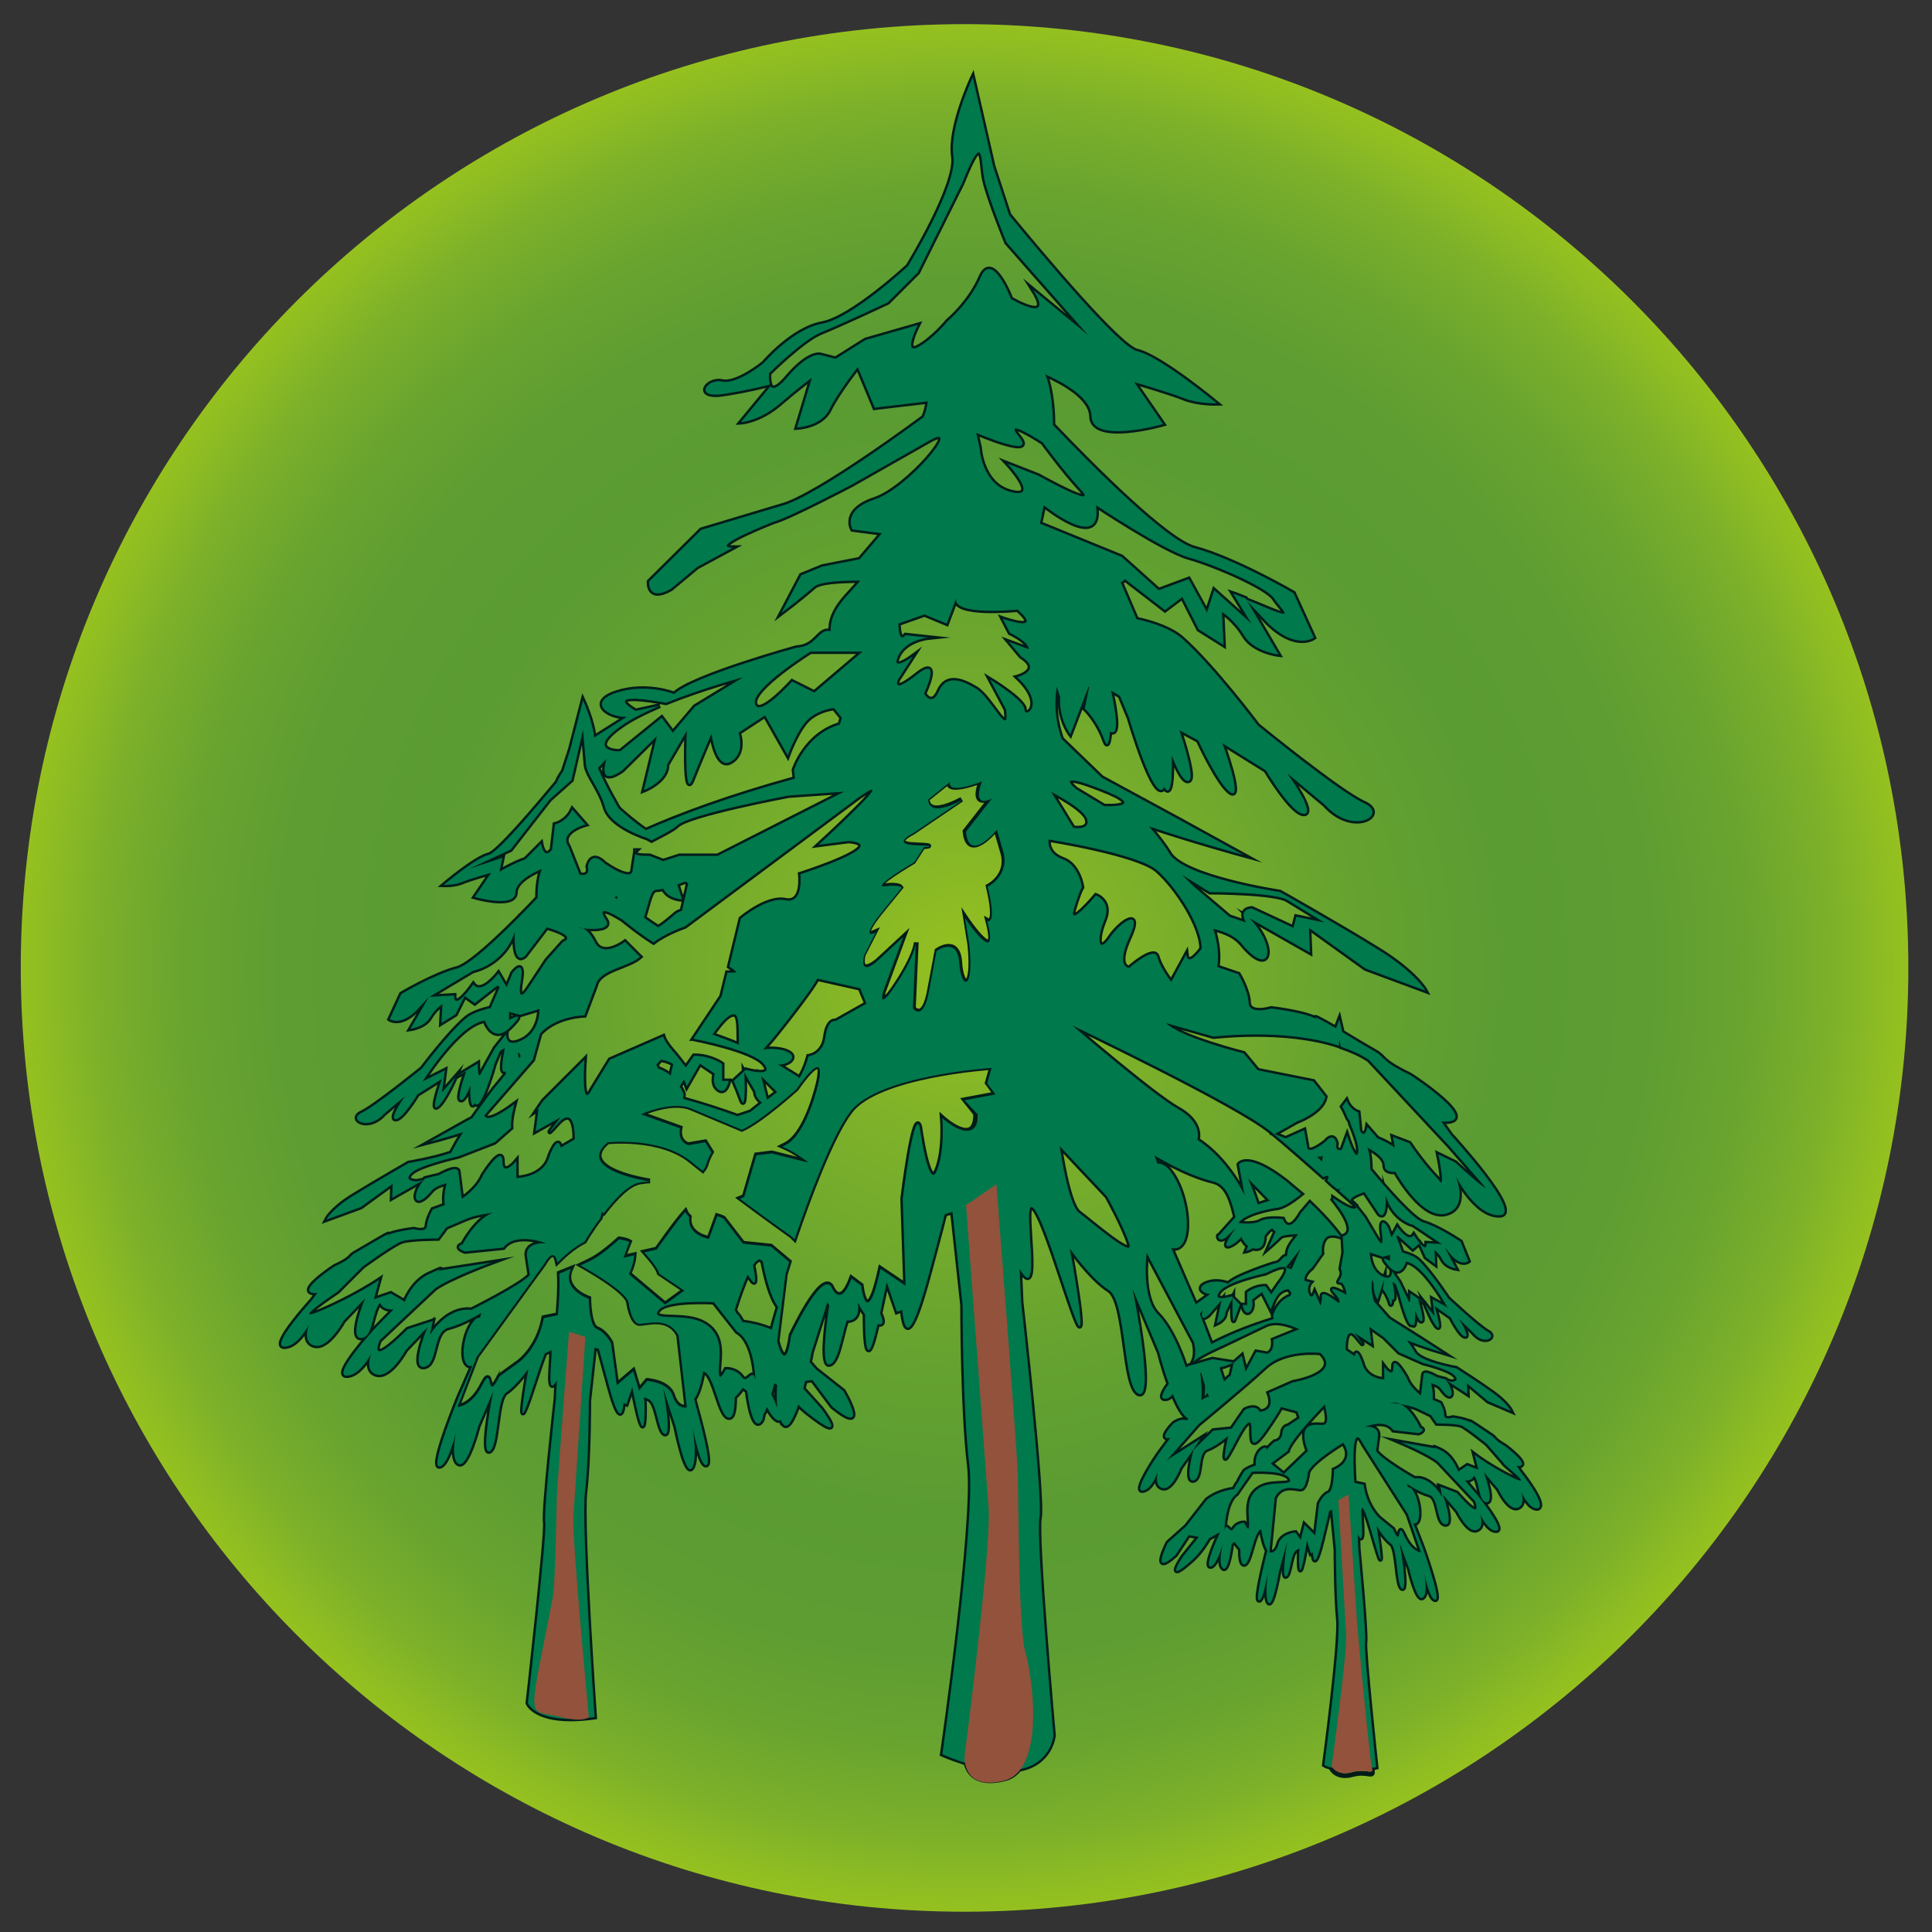 <?xml version="1.0" encoding="UTF-8"?>
<svg xmlns="http://www.w3.org/2000/svg" xmlns:xlink="http://www.w3.org/1999/xlink" version="1.1" id="Ebene_1" x="0px" y="0px" viewBox="0 0 400 400" style="enable-background:new 0 0 400 400;" xml:space="preserve">
<rect x="0" y="0" width="400" height="400" fill="#333333" stroke="none"/>
<style type="text/css">
	.st0{fill-rule:evenodd;clip-rule:evenodd;fill:url(#SVGID_1_);}
	.st1{fill:none;stroke:#001C19;stroke-miterlimit:10;}
	.st2{fill:#FEFEFE;}
	.st3{fill:#00794C;}
	.st4{fill:#92523B;}
	.st5{fill:#2F8F64;}
</style>
<radialGradient id="SVGID_1_" cx="199.662" cy="200.364" r="195.388" gradientUnits="userSpaceOnUse">
	<stop offset="0" style="stop-color:#95C11F"></stop>
	<stop offset="0.177" style="stop-color:#7FB229"></stop>
	<stop offset="0.429" style="stop-color:#64A130"></stop>
	<stop offset="0.589" style="stop-color:#5A9B32"></stop>
	<stop offset="0.725" style="stop-color:#5E9D32"></stop>
	<stop offset="0.827" style="stop-color:#69A42F"></stop>
	<stop offset="0.917" style="stop-color:#7CB02A"></stop>
	<stop offset="1" style="stop-color:#95C11F"></stop>
</radialGradient>
<path class="st0" d="M4.3,200.4C4.3,92.5,91.7,5,199.7,5c107.9,0,195.4,87.5,195.4,195.4c0,107.9-87.5,195.4-195.4,195.4  C91.7,395.8,4.3,308.3,4.3,200.4z"></path>
<g id="Bäume_1">
	<g>
		<path class="st1" d="M164,260.3C164,260.3,164,260.3,164,260.3L164,260.3L164,260.3z"></path>
		<path class="st1" d="M131.6,176.2c0,0,0.1-0.1,0.1-0.1l-0.1,0L131.6,176.2z"></path>
		<path class="st1" d="M314.8,304.7l-0.8-1.2c3.5,0.3-2.4-4.1-2.4-4.1c-2.4-1.4-1.9-1.5-2.7-2.1c-2.1-1.4-5.7-3.9-4.4-2.7    c-0.7-0.7-3.7-1.1-3.7-1.1s-1.8,0.6-1.8-0.5c0-1.1-0.8-2.5-0.8-2.5l-1.6-0.7c0.1-0.9,0-2.2-0.3-3.4c0.9,0.2,1.7,0.6,2.2,1.3    c2.2,3.1,2.8,0.5,0.8-2.1l-1.9-0.5c0,0-2.7-1.7-2.7-0.4l-0.5,4.2c0,0-2.2-1.5-3-3.7c0,0-2.7-4.8-2.7-2.2c0,2.6-1.9,0-1.9,0v2.6    c0,0-3.8,0-4.6-3.5c0,0-1.2-3.5-1.5-1.3l-1.9-1.3c0,0-0.2-5.8,2.4-2.5c2.6,3.3-0.5-1-0.5-1l3.4,2.2l-0.4-3.5l3.1,2.2l3.1,3.1    l5,2.2c0,0,5.4,1.3,6.5,2.6c1.2,1.3-0.8,1.3-0.8,1.3l-0.9-0.3l4.3,2.8l-0.1-2.2l4.4,3.7l4.7,2c0,0-0.8-1.6-3.7-3.7    c-2.9-2.1-7.6-5.1-7.6-5.1s-7.5-1.3-8.6-3.4c-0.4-0.7-1-1.6-1.6-2.4c3.6,1.4,7.3,2.5,7.3,2.5l-4.8-3.1l-6.2-3.9l-3.1-3.5    c-0.6-1.8-0.6-3.4-0.4-4.6c0.1,0.3,0.2,0.6,0.3,0.9c-0.1,2,0.8,3.3,0.8,3.3l1.4-4.3c0,0,0,0,0,0.1l-0.3,2c0,0,1,1.1,1.5,2.9    c0.2,0.7,0.4,0.1,0.4-0.8c0.1,0,0.1,0.1,0.2,0.1c0.5,0,0.3-1.8-0.1-3.6c0-0.1,0-0.1,0-0.1l0.7,0.5l0.7,2c0,0,1.9,7.5,2.7,6.3    c0,0,0-0.1,0-0.1c0.6,1.1,0.6-0.9,0.6-2.8c0.5,1.4,1,2.5,1.4,2.2c0.3-0.2-0.1-2.2-0.8-4.5l1.5,0.9l-3.1-2.1c0,2.9-0.4,1.5-0.4,1.5    l-1.9-3.9l-1.5-2.2c0,0,0.2,2.3-2.3,0.9c-2.4-1.4-2.3-4.8-2.3-4.8l2.7,0.9l1.5-0.4v1.3c0,0-2.7-1.7-0.2,1.1c2.5,2.8,3.5-1,3.5-1    c3.7,0.5,8.6,9.5,8.6,9.5l-3.1-1.7l0.4,3.5l-1.9-2.4c0,0,1.6,4,2.5,4.7c1,0.7-0.6-4.4-0.6-4.4l3.4,2.4c0,0,2,4,3,3.9    c0.9,0-1.3-3.6-1.3-3.6l2.9,2.8c2.2,2.8,5,0.9,3.1-0.1c-1.9-1-8.3-7-8.3-7s-3.5-5.3-6-7.8c-0.8-0.8-2.1-1.3-3.5-1.7l-1.2-3.3    c0.1,0,0.2-0.1,0.3-0.2l3.1,2.8l1.4-1.2l1.3,2.9l1.9,1.4l-0.1-2.9c0,0,1,0.7,1.7,2.1c0.8,1.4,2.7,1.7,2.7,1.7l-2.6-5l-3.4-0.2    c0,2.6-2.7-1.7-2.7-1.7c-1.1,1.7-3.4-1.7-3.4-1.7l-1.2,2.2l-0.8-2.2c0,0-1.7-2.7-1.2,1.3c0.6,4.1-1.1,0.9-1.1,0.9l-2.5-4.2    l-2.3-2.9c-2.1-1,2.3-2.3,2.3-2.3l3,4.5c1.7,1.6,1.4-3.8,1.4-3.8c1.5,5.2,5.7,6.1,5.7,6.1l6.1,4.1l1.7,2.1    c2.2,2.5,3.6,1.3,3.6,1.3l-1.6-4c0,0-4.6-3.1-7.7-4c-2.1-0.6-7.8-7.1-11-11c0-0.7,0-2.9-0.6-4.5c1.4,0.7,3.6,2.1,3.6,3.7    c0,1.1,1,1.4,2.2,1.3c0.8,1.4,5.7,9.7,10.3,8.7c5-1.1,2.2-7.8,2.2-7.8s4.1,8.3,9.1,8.1c5-0.2-10.1-16.6-10.1-16.6l-2-2.8    c9.3,0.6-6.4-9.6-6.4-9.6c-6.4-3.1-5.1-3.6-7.2-4.8c-2.1-1.2-4.6-2.7-6.9-4.1l-0.6-2.6c0,0-0.3,0.8-0.7,1.8    c-3.3-1.9-5.5-3.1-3.6-1.6c-1.9-1.6-9.8-2.5-9.8-2.5s-4.6,1.4-4.7-1.2c-0.1-2.6-2.1-5.9-2.1-5.9l-4.4-1.5c0.4-2.2,0.1-5.1-0.8-7.9    c2.5,0.6,4.5,1.5,5.8,3c6,7.4,7.6,1,1.7-5.2l12.5,7.1l-0.2-5.1l11.7,8.4l12.4,4.6c0,0-2-3.7-9.8-8.5c-7.7-4.8-20.3-11.9-20.3-11.9    s-19.9-3-22.9-8c-1-1.7-2.6-3.7-4.2-5.6c9.6,3.2,19.5,5.9,19.5,5.9l-12.9-7.1l-16.4-8.9l-8.3-8c-1.5-4.2-1.5-7.9-1-10.8    c0.2,0.7,0.5,1.4,0.7,2.1c-0.3,4.6,2.1,7.7,2.1,7.7l3.8-9.9c0,0,0,0.1,0.1,0.1l-0.9,4.5c0,0,2.6,2.4,4.1,6.6    c0.6,1.7,0.9,0.3,1.1-1.8c0.2,0.1,0.3,0.1,0.5,0.1c1.3,0.1,0.7-4.1-0.2-8.3c0-0.2,0-0.3,0-0.3l1.8,1.1l1.9,4.6    c0,0,5.1,17.5,7.1,14.5c0-0.1,0.1-0.2,0.1-0.3c1.5,2.6,1.7-2.1,1.6-6.5c1.2,3.1,2.6,5.8,3.6,5.2c0.9-0.6-0.3-5.1-2-10.4l3.9,2.1    c0,0,4.2,9.2,6.7,10.8c2.6,1.6-1.7-10.2-1.7-10.2l9,5.6c0,0,5.4,9.1,7.9,9c2.5-0.1-3.5-8.4-3.5-8.4l7.8,6.5    c5.9,6.6,13.3,2,8.1-0.3c-5.1-2.3-22-16.1-22-16.1s-9.3-12.4-15.8-18.1c-2.1-1.8-5.6-3.1-9.3-3.9l-3.3-7.7c0.3,0,0.6-0.3,0.9-0.6    l8.3,6.4l3.6-2.7l3.4,6.7l5.1,3.2l-0.3-6.8c0,0,2.6,1.6,4.6,4.9c2,3.3,7.1,3.9,7.1,3.9l-6.8-11.6c-1.7-0.7-2.6-1-2.6-1l3.8,6.2    l-7.7-6.9l-1.5,4.6l-3.8-6.9l-6.2,2.3l-7.7-6.9l-16.9-6.9l0.8-3.8c0,0,12.3,10,10.8,0c0,0,13.8,9.2,19.2,10.8    c5.4,1.5,16.2,6.2,17.7,8.5c1.5,2.3,4.4,4.4-0.8,2.3c-2.2-0.9-3.8-1.6-5.1-2.1l4.6,4.9c5.9,5.7,9.5,3,9.5,3l-4.2-9.2    c0,0-12.2-7.1-20.5-9.3c-5.7-1.5-20.6-16.4-29.3-25.5c0-1.5-0.1-6.8-1.6-10.5c3.8,1.7,9.5,4.8,9.6,8.7c0.1,5.8,14.8,1.6,14.8,1.6    l-6-8.7c0,0,7.6,2.2,10.5,3.4c2.9,1.1,6.6,1,6.6,1s-11.7-9.7-16.5-10.8c-3.6-0.8-19.1-19.2-26.5-28.2l-3.3-10.1L201.4,16    c0,0-4.9,10.4-4,16.4c0.9,5.9-9.4,22.7-9.4,22.7s-11.5,10.7-17.7,11.9c-6.2,1.1-12.2,8.2-12.2,8.2s-5.5,4.5-8.6,3.8    c-3.2-0.7-6.1,3.7,0.7,2.5c5-0.8,8-1.6,9.2-1.9c-0.3-0.9-0.2-2.3-0.2-2.3s6.9-6.9,10.8-8.5c3.8-1.5,13.8-6.2,13.8-6.2l6.2-6.2    l9.2-18.5c4.6-11.5,3.8-4.6,4.6-0.8c0.8,3.8,4.6,13.1,4.6,13.1l16.9,19.2L213.9,60c4.6,7.3-4.6,1.9-4.6,1.9s-3.8-10-6.2-4.6    c-2.3,5.4-6.9,9.2-6.9,9.2s-3.1,3.8-6.2,5.4c-3.1,1.5,0-4.6,0-4.6l-10.8,3.1l-6.2,3.9l-3.1-0.8c0,0-2.3-0.8-6.9,4.6    c-2,2.4-3,2.5-3.5,1.9l-6.1,7.4c0,0,3.8-0.2,8-3.8c4.2-3.6,6.7-5.4,6.7-5.4L165,88.5c0,0,5-0.2,6.7-3.7c1.7-3.5,5.9-8.8,5.9-8.8    l3.5,8.4l11-1.3c-0.3,2.3-0.9,3.3-0.9,3.3s-21.9,16.3-29.3,18.3l-16.7,5l-10.8,10.7c0,0-0.4,4.3,4.5,1.5l5.4-4.5l7.4-4    c-5.4,0,8.5-5.4,8.5-5.4c3.1-0.8,16.2-7.7,16.2-7.7l16.2-9.2c6.9-3.8-4.6,10-11.5,12.3c-6.9,2.3-4.6,6.2-4.6,6.2l6.1,0.8l-4.6,5.4    l-7.7,1.5l-4.4,1.8l-4.1,7.8c0,0,3.6-2.7,6.7-5.4c1.1-1,5-1.3,9.6-1.3c-2.2,2.9-6.3,5.8-6.1,10.5c-2.6-0.7-2.8,3.2-7.1,3.4    c0,0-21.7,6-25.3,9.6c0,0-5.7-2.3-11.9-0.3c-6.2,2-1.7,5.2,2.1,5l-6.8,4.3c-0.3-3.4-2.3-7.7-2.3-7.7l-2.6,10.1l-1.5,4.6    c-0.6,0.8-1,1.6-1.3,2.3c-4.5,5.4-12.2,14.5-14.1,15c-2.7,0.6-9.3,6.2-9.3,6.2s2.1,0.1,3.8-0.6c1.6-0.7,6-1.9,6-1.9l-3.4,5    c0,0,8.3,2.4,8.4-0.9c0-2.2,3.3-4,5.5-4.9c-0.9,2.1-0.9,5.1-0.9,6c-4.9,5.2-13.4,13.7-16.6,14.6c-4.7,1.2-11.6,5.3-11.6,5.3    l-2.4,5.2c0,0,2.1,1.5,5.4-1.7l2.6-2.8l9.2-5.5c0,0,6.4-1.2,8.7-8.1c0,0-0.5,7.2,2.1,5l4.5-5.9c0,0,6.5,1.7,3.4,3l-3.4,3.8    l-3.7,5.6c0,0-2.6,4.2-1.7-1.2c0.9-5.3-1.7-1.7-1.7-1.7l-1.2,2.9l-1.7-2.9c0,0-3.5,4.6-5.2,2.3c0,0-4,5.8-4,2.3l-5.2,0.3l-3.8,6.6    c0,0,2.9-0.4,4-2.3c1.1-1.9,2.6-2.8,2.6-2.8l-0.2,3.9l2.9-1.8l1.9-3.8l2.1,1.5l4.7-3.7c0.1,0.2,0.3,0.3,0.5,0.3l-1.9,4.4    c-2.1,0.5-4.1,1.2-5.2,2.2c-3.7,3.2-9,10.3-9,10.3s-9.6,7.8-12.5,9.2c-2.9,1.3,1.3,3.9,4.6,0.2l4.4-3.7c0,0-3.4,4.7-2,4.8    c1.4,0.1,4.5-5.1,4.5-5.1l5.1-3.2c0,0-2.4,6.7-1,5.8c1.5-0.9,3.8-6.2,3.8-6.2l-2.8,3.2l0.6-4.6l-4.6,2.3c0,0,7.4-11.9,12.9-12.6    c0,0,1.6,5.1,5.3,1.3c3.7-3.7-0.3-1.4-0.3-1.4v-1.7l2.3,0.6l4-1.2c0,0,0.2,4.5-3.5,6.4c-3.7,1.9-3.4-1.2-3.4-1.2l-2.3,2.9    l-2.9,5.2c0,0-0.7,1.8-0.7-2l-4.6,2.8l2.2-1.2c-1,3-1.7,5.6-1.2,5.9c0.6,0.4,1.4-1.2,2.1-3c-0.1,2.5,0.1,5.2,0.9,3.7    c0,0,0,0.1,0.1,0.1c1.2,1.7,4-8.3,4-8.3l1.1-2.6l1-0.6c0,0,0,0.1,0,0.2c-0.5,2.4-0.8,4.8-0.1,4.7c0.1,0,0.2,0,0.3-0.1    c0,0.2,0,0.4,0.1,0.5l-2.7,3.3c0,0-2,2.6-4.3,5.9l-1.5,0.8l-7.3,4.1c0,0,3.1-0.8,6.9-2c-1,1.5-1.8,3-2.5,4.3    c-3.8,1.3-8.8,2.1-8.8,2.1s-7.1,4.1-11.5,6.8c-4.4,2.7-5.5,4.9-5.5,4.9l7.1-2.6l6.6-4.8l-0.1,2.9l6.5-3.7l-1.4,0.3    c0,0-2.9,0-1.2-1.7c1.7-1.7,9.8-3.5,9.8-3.5l7.5-2.9l3.4-3c-0.2-1.7,0.7-4.9,0.7-4.9c-6.2,4.6-6.2,2.3-6.2,2.3l10-11.5l1.5-5.4    c3.3-3.7,9.2-3.8,9.2-3.8l2.3-6.1c0.7-3.4,6.7-3.8,9.2-6l-3.1-3.1c0,0-4.6,3.5-6.3,0c-0.9-1.8-1.8-2.5-2.4-2.8    c-0.6-0.1-1-0.1-1-0.1s0.4-0.1,1,0.1c1.9,0.2,6.1,0.4,4.7-1.8c0,0-2.9-4,3.5,0c0,0,3.1,2.6,6.4,4.7c2.6-2,6.5-3.3,6.5-3.3    l36.2-26.9c9.2-6.2-8.5,10-8.5,10l6.2-0.8c9.2,0.8-10,6.9-10,6.9s0.8,6.2-3.1,5.4c-3.8-0.8-9.2,3.8-9.2,3.8l-2.4,9.9    c0.6,0.4,1.2,0.8,1.5,1.2c0,0-0.8,0.1-1.9,0.1l-1.2,4.9l-5.8,8.7c0.1,0,0.1,0.1,0.2,0.1c0,0,12.1,2.3,14.4,5.2    c2.3,2.9-3.8,1.2-3.8,1.2l-2.5,2.3c0.5,1.1,1.1,2.6,1.6,4c1,2.5,0.6-5.8,0.6-5.8l2.3,4c0,1,0.7,1.8,1.4,2.3    c-1,0.8-1.9,1.5-2.4,1.9c-0.9,0.3-1.8,0.6-2.7,0.9c-3.1-1.1-6.9-2.4-11.3-3.6l0.1-1c0,0-0.2-0.7-0.8-1.6c0.3-0.4,0.6-0.9,0.9-1.4    c0.4,0.8,0.6,1.4,0.6,1.4l2.7-4.7l3.1,2.1c0,0-0.8,2.4,0.9,3.4c1.1,0.6,1.7-0.7,2-1.9h-1.4v-3.5c0,0-2.3-1.7-5.8-1.7L142,221    l-2.3-2.9c0,0-2-2.1-2.4-3.5l-11,4.8l-3.8,6.2c-2.3,4.6-1.5-6.2-1.5-6.2l-8.5,8.5c-0.5,0.7-0.9,1.3-1.3,1.9l0.3-0.2l-0.6,4.6    l5.2-2.9c0,0-4.6,5.8-0.7,1.4c3.9-4.4,3.6,3.2,3.6,3.2l-2.9,1.7c-0.6-2.9-2.3,1.7-2.3,1.7c-1.2,4.6-6.9,4.6-6.9,4.6v-3.5    c0,0-2.9,3.5-2.9,0c0-3.5-4,2.9-4,2.9c-1.2,2.9-4.4,4.9-4.4,4.9l-0.7-5.5c0-1.7-4,0.6-4,0.6l-2.9,0.7c-3.1,3.4-2.2,6.8,1.2,2.7    c0.7-0.9,1.9-1.4,3.3-1.7c-0.5,1.6-0.6,3.3-0.4,4.5l-2.5,0.9c0,0-1.1,1.9-1.2,3.4c-0.1,1.5-2.7,0.7-2.7,0.7s-4.5,0.5-5.6,1.4    c1.9-1.6-3.5,1.8-6.7,3.6c-1.2,0.7-0.4,1-4.1,2.7c0,0-8.9,5.8-3.6,5.5l-1.2,1.6c0,0-8.6,9.4-5.7,9.5c2.8,0.1,5.2-4.6,5.2-4.6    s-1.6,3.8,1.2,4.4c2.8,0.6,5.9-5.1,5.9-5.1l4.5-4.7c0,0-3.6,8.6-0.7,8.2c2.4-0.3,2-5.2,3.8-7.3c0.3,0.9,1.2,1.5,2.8,1.4l-4.1,4.2    c0,0-8.6,9.4-5.7,9.5c2.8,0.1,5.2-4.6,5.2-4.6s-1.6,3.8,1.2,4.4c2.8,0.6,5.9-5.1,5.9-5.1l4.5-4.7c0,0-3.6,8.6-0.7,8.2    c2.9-0.4,1.7-7.2,5-8.1c3.2-0.8,6.9-3.1,6.9-3.1s-0.2,0.4-0.3,1c-0.5,0-0.9,0.2-1.3,0.7c-2.4,2.8-3.1,9.9-0.3,9.3l-2.8,6.4    c0,0-5.9,14.3-4.1,14.4c1.8,0.1,3.5-7.1,3.5-7.1s-1.2,5.8,0.6,6.6c1.8,0.8,4-7.8,4-7.8l3.1-7.2c0,0-2.6,13-0.8,12.4    c1.9-0.6,1.4-10.9,3.5-12.2c2.1-1.4,4.6-4.9,4.6-4.9s-2.1,11.6-0.8,8.7c1-2.1,2.9-8.7,4.2-11.9c0.4-0.2,0.9-0.4,1.4-0.7    c0.1,2.8-1.1,10.1,1.1,6.3l-0.2,3.9c0,0-2.6,23.2-2.2,25.4c0.4,2.2-3.6,37.5-3.6,37.5s1.7,4.6,13.8,2.9c0,0-2.8-40-2-46.6    c0.8-6.5,0.8-18.9,0.8-18.9l1.2-11l0.9,0.3c0,0,0.5,1.8,2.1,7.7c2,7.4,2.7,6.3,3,3.5l0.6,0.2l1.2-3.5c0.5,2.4,1.1,5.5,1.7,7.3    c1.1,3.2,0.8-4.7,0.8-4.7s-0.6-1,1.1,0c1.6,1,1.8,6.9,3.2,7.1c1.4,0.2-0.4-9.5-0.4-9.5l2.6,8c0,0,2,10.2,3.3,8.6    c1.3-1.6,0.2-8.5,0.2-8.5s1.6,8.5,2.9,7.8c1-0.5-1.3-8.8-2.6-13.6c0.9-1.2,1.5-3.6,1.9-5.8c0.1,0,0.1,0.1,0.2,0.1    c2.2,0.9,3.1,9.3,5.1,9.5c1,0.1,1.2-2.1,1.2-4.2c0.6-0.5,1.2-1.3,1.7-2l0.9,0.7c0,0,0.9,7.8,2.6,6.6c0.4-0.3,0.7-0.9,0.7-1.7    c0.3-0.4,0.5-0.9,0.8-1.6c0.8,1.6,1.8,3,2.7,2.8c0.1,0,0.1-0.1,0.2-0.1c0.1,0.4,0.3,0.7,0.5,0.9c0.9,1.1,2-1.1,3.1-4.1    c0.5,0.6,1.1,1.1,1.7,1.6c9.3,7.4,3-0.8,3-0.8l-3.7-4.1c0.1-0.5,0.3-1.1,0.4-1.6l1.5-0.2l4.1,5.5c8.1,6.6,2.3-3.2,2.3-3.2    l-5.7-4.5l-1.3-1.5c0.3-1.2,0.4-2,0.4-2l3.3-10.4c0.1,0.2,0.3,0.5,0.4,0.7c-0.8,5-1.6,12.5,0,12.2c1.8-0.3,2.4-5.5,3.6-9.1    c0.2,0,0.3,0,0.5,0c2-0.3,2-2.3,1.8-3.5c0,0,0.1-0.1,0.1-0.1c0.3,0.6,0.8,1.5,1.4,2.3c0,3.6,0.1,10.2,1.5,6.1    c0.4-1.1,0.7-2.6,1.1-4.1c0.1,0,0.3,0.1,0.4,0.1c0.9,0,0.7-1,0.1-2.3c0.5-2.2,0.9-4.4,1.4-6.4l2.1,6.1l1.1-0.4    c0.5,4.8,1.6,6.8,5.2-6.2c2.8-10.3,3.6-13.6,3.6-13.6l1.6-0.5l2.1,19.3c0,0,0,21.7,1.4,33.2c1.4,11.4-5.6,59.8-5.6,59.8    c1.8,0.8,3.4,1.3,4.9,1.8c0.5,2,2.1,4.7,7.9,3.3c1.3-0.3,2.3-1,3.1-2c6.6-1.2,7.1-7,7.1-7s-3.7-41.2-2.9-45.1    c0.8-3.9-3.8-44.6-3.8-44.6l-0.3-6.9c4.7,8,0.7-12.8,2.4-12.8c2-0.1,7.3,18.9,9.5,23.9c2.2,5-1.5-15.3-1.5-15.3s4.3,6.2,8.1,8.6    c3.7,2.4,2.9,20.3,6.2,21.5c3.3,1.1-1.3-21.7-1.3-21.7L240,280c0,0,0.8,3.2,2,6.5c-0.6,0.8-2.2,3.1-0.8,3.1c0.7,0,1.3-0.5,1.6-1    c1,2.4,2.1,4.5,3.2,5.1c-0.2,0.9-0.8-0.5-3,1c0,0-3.5,3.5-0.7,3l-2.5,3.4c0,0-5.2,7.6-3.3,7.5c1.9-0.1,3.2-3.8,3.2-3.8    s-0.8,3,1.1,3.3c1.9,0.3,3.6-4.2,3.6-4.2l2.7-3.8l1.4-2.2l-6.9,4.4l6.5-7.4c0,0,9.6-7.9,13.8-11.8c4.2-3.9,11.5-3,11.5-3    c4.6,4.4-5.7,6.1-5.7,6.1l-5,2.2c1.5,3.9-1.9,3.9-1.9,3.9c-0.8-1.7-3.1-0.4-3.1-0.4l-2.7,3.9l-3.8,0.4l-4.1,4c0,0-1.9,6.7,0,6.3    c1.9-0.5,0.7-5.6,2.8-6.4c2.1-0.8,4.4-2.8,4.4-2.8s-1.4,6-0.3,4.4c1.1-1.5,3.5-7.2,4.7-7.2c1.2-0.1-1.1,8.2,3.4,1.7    c2.2-3.2,2.9-4.4,3.1-4.9l3.4,0.9c0.2,0.5,0.3,0.9,0.5,1.4l-2.4,1.6c0,0-1.1,0-1.2,1.6c-0.2,1.6-1.6,1.7-1.6,1.7s-1.2,1-1.8,1.9    c0.9-1.4-2.4-0.7-2.1,3c-0.8,0.3-1.6,0.6-2.3,1.1c0,0-0.9,1.3-1.3,2.3c-0.4,0.5-0.7,1-0.9,1.5c-1.6,0.2-3.8,0.8-5.6,2.2l-4.3,5.5    l-3.8,3.4c0,0-3.8,7.4,1.6,2.5l2.7-4.1l2.1,0.4l-3.3,4.1c0,0-4.2,6.2,2,0.6c1.9-1.7,3.4-4.4,3.4-4.4l2.3-1.3    c-1.3,2.9-2.9,6.8-2.1,7.1c1.2,0.4,2.7-4.7,2.7-4.7s-1.1,4.1,0,5.1c1.1,0.9,1.8-5,1.8-5l0.6-0.5c0.4,0.6,0.8,1.1,1.2,1.5    c0,1.6,0.1,3.2,0.8,3.2c1.3-0.1,1.9-6.6,3.4-7.2c0,0,0.1-0.1,0.1-0.1c0.3,1.7,0.7,3.5,1.3,4.4c-0.9,3.6-2.4,9.9-1.8,10.3    c0.9,0.5,1.9-5.9,1.9-5.9s-0.7,5.2,0.1,6.4c0.9,1.2,2.2-6.5,2.2-6.5l1.7-6.1c0,0-1.2,7.3-0.3,7.2c0.9-0.2,1-4.6,2.1-5.4    c1.1-0.8,0.7,0,0.7,0s-0.2,5.9,0.5,3.5c0.4-1.4,0.8-3.7,1.1-5.5l0.8,2.6l0.4-0.2c0.2,2.1,0.6,3,2-2.7c1.1-4.5,1.4-5.9,1.4-5.9    l0.6-0.2l0.8,8.3c0,0,0,9.4,0.5,14.3c0.5,4.9-2.9,30.2-2.9,30.2c0.3,0.2,0.8,0.4,1.5,0.5c0,0.2,0,0.3,0,0.3s1.1,2.1,4.3,1.2    c3.3-0.9,4.6,1,4-1.2c0-0.1,0-0.1,0-0.2c0.6,0,0.9-0.1,0.9-0.1s-2.6-24.3-2.3-25.9c0.3-1.7-1.4-19.3-1.4-19.3l-0.1-3    c1.8,3.4,0.3-5.5,0.9-5.5c0.8,0,2.8,8.2,3.6,10.3c0.8,2.2-0.6-6.6-0.6-6.6s1.6,2.7,3,3.7c1.4,1,1.1,8.8,2.3,9.3    c1.2,0.5-0.5-9.4-0.5-9.4l2,5.4c0,0,1.5,6.6,2.7,5.9c1.2-0.6,0.4-5,0.4-5s1.1,5.5,2.3,5.4c1.2-0.1-2.7-10.9-2.7-10.9l-1.9-4.9    c1.9,0.5,1.4-4.9-0.2-7c-0.3-0.4-0.6-0.5-0.9-0.5c-0.1-0.4-0.2-0.7-0.2-0.7s2.4,1.7,4.6,2.3c2.1,0.6,1.4,5.8,3.3,6.1    c1.9,0.3-0.5-6.2-0.5-6.2l3,3.5c0,0,2.1,4.3,3.9,3.9c1.9-0.5,0.8-3.4,0.8-3.4s1.6,3.6,3.4,3.5c1.9-0.1-3.8-7.2-3.8-7.2l-2.7-3.2    c1.1,0.1,1.6-0.4,1.9-1c1.2,1.5,0.9,5.3,2.5,5.5c1.9,0.3-0.5-6.2-0.5-6.2l3,3.5c0,0,2,4.3,3.9,3.9c1.9-0.5,0.8-3.4,0.8-3.4    s1.6,3.6,3.4,3.5C320.5,311.8,314.8,304.7,314.8,304.7z M107.4,219.1l-0.2-1.1c0.1,0,0.2,0,0.3,0l0.3,0.7L107.4,219.1z     M128.6,150.3c2.1-1.5,5-2.9,8-4.2l-5,1.1c-6.7-4,3.6-2.2,6.3-1.7c7.7-3.1,16-5.3,16-5.3l-10,6.1l-4.6,5.4l-2.3-3.1l-8.5,6.9    C128.6,155.7,120.9,155.7,128.6,150.3z M125.6,157.1c0,0-2.2,6.1,3.2,2.4l7.2-7.1l-2.7,11.2c0,0,4.9-1.9,4.8-5.3l4.1-7    c0,0-0.6,14.5,1.1,10.2c1.7-4.3,4-9.6,4-9.6s1,7.6,4,5.8c3.1-1.8,1.6-6,1.6-6l5.5-3.6l4.7,8.3c0,0,2.2-6.1,4.7-7.9    c2.4-1.8,4.9-1.9,4.9-1.9l1.6,2l-0.4,1.4c-7.2,2.1-9.5,9.4-9.5,9.4l0.2,1.8c-13.8,3.8-23.9,7.6-30.9,10.7c-2.9-2-5.6-4.5-5.6-4.5    s-2.7-4.5-4.3-8.4L125.6,157.1z M127.8,186.2c-0.2-0.2-0.4-0.3-0.6-0.4c0.4-0.2,0.6-0.3,0.6-0.3L127.8,186.2z M141.2,188.6    c-0.4,0.1-0.8,0.2-1.3,0.6c-1.4,1.2-2.6,2.2-3.6,2.8c-1-0.6-2-1.3-3-2c1-2.9,1.3-5.8,2.6-5.8c0.4,0,0.9-0.1,1.4-0.2    c0,0,0,0.1,0.1,0.1c1,2,3.8,2.1,3.8,2.1l-1-3.1c0.7-0.2,1.3-0.5,1.8-0.6c0.2,0.1,0.3,0.3,0.5,0.4L141.2,188.6z M148.6,177.2h-7.9    l-3.4,1.1l-2.8-1.1H134c-1.4,0-2.2-0.1-2.5-0.4l-0.5,3.2c0,2.9-5.8-1.2-5.8-1.2c-2.9-2.9-3.5,0.6-3.5,0.6c0.6,2.3-1.7,1.7-1.7,1.7    l-2.3-5.8c-2.1-3.1,3.5-4.6,3.5-4.6l-2.7-3.1c-1.2,2.6-3.6,3.1-3.6,3.1l-0.6,5.2c-1.7,2.3-2.3-1.2-2.3-1.2l-3.2,3.2    c-2.6,0.9-5.4,2.6-5.4,2.6l0.6-2.9l-6.9,2.3l8.6-4l8.1-10.4l4.5-4l2.4-10.4l0.6,6.9c0,2.3,2.9,5.2,4,9.2c1.2,4,8.7,6.3,8.7,6.3    l0.9,0.5c2-1.1,4.4-2.2,5.3-3.1c2.3-2.3,23.1-6.2,23.1-6.2l11.5-0.8L148.6,177.2z M168.6,143.4l-4.6-2.3c0,0-6.9,7.7-7.7,4.6    c-0.8-3.1,11.5-10.8,11.5-10.8h10.8L168.6,143.4z M147.5,214.2c1.7-2.4,3.2-4.2,4.4-4.2c1.3-0.1,1,3.5,1.1,6.3    C151.4,215.6,149.4,214.9,147.5,214.2z M178.7,197.7l2.4-4.7c-3.4,1.5,1-3.9,1-3.9l4.4-5.4c0,0-0.4-0.7-3.5-0.3    c-3.1,0.4,6.1-5,6.1-5l2-3.1c0,0,3.6-0.2-1.7-0.4c-5.3-0.2-0.5-2.5-0.5-2.5l10.2-6.9c-7.6,4-7.1-0.1-7.1-0.1l4.5-3.6    c-0.7,2.8,6.6-0.1,6.6-0.1c-2.2,6,2.1,3.5,2.1,3.5l-5.4,6.9c0.6,6.7,6.4-0.4,6.4-0.4l1.4,4.8c1.4,4.8-3,7-3,7    c2,8.3-0.1,7.1-0.1,7.1c2.7,10.3-4.6-0.6-4.6-0.6l0.9,5.6c1,9.8-1.8,9.1-2.1,3.6c-0.4-5.5-4.7-2.4-4.7-2.4l-1.5,8    c-1.2,6.9-3.4,3.9-3.4,3.9l0.6-13.6c0,0,0,2.4-4,8.5c-4,6.1-2.8,1.7-2.8,1.7l4.2-11.4l-5.5,5.1    C177.5,202.2,178.7,197.7,178.7,197.7z M158,217.3c0.8-0.9,1.8-2,2.9-3.4c5.9-7.4,7.8-10.3,8.3-11.3l8.9,2    c0.4,1.1,0.9,2.1,1.3,3.2l-6.4,3.6c0,0-1.6-0.5-2.1,3.3c-0.5,3.7-3.5,4-3.5,4s-0.6,2.5-1.9,4.5c-0.1-0.1-0.2-0.2-0.2-0.2l-4.2-2.6    c2.1,0.1,4.7-1.8,1.2-2.9C160.8,217.1,159.2,217.1,158,217.3z M157.6,222.8l3.3,3.3c-0.7,0.5-1.4,1.1-2.1,1.6L157.6,222.8z     M136.8,219.4c0,0,1.3,0.1,2.6,0.9c-0.2,0.8-0.4,1.6-0.5,2.4c-0.7-0.6-1.6-1.1-2.7-1.5l-0.3-0.8L136.8,219.4z M97.6,271.2    c-5.2-0.6-8.6,5.2-8.6,5.2l0.6-2.9l-5.2,1.7c-8.7,8.7-5.8,2.3-5.8,2.3L90,266.8c2.8-2.1,11.7-5.4,11.7-5.4l-11,1.7    c0,0,2-1.1-1.7,0.6c-3.7,1.6-5.2,5.8-5.2,5.8l-2.9-1.7l-3.5,1.2l1.1-4c0,0-5.2,3.5-12.1,6.4c-6.9,2.9,3.5-4,3.5-4l5.2-5.2    c0,0,6.3-4.6,8.1-5.2c1.7-0.6,7.5-0.6,7.5-0.6l1.7-2.3l4-1.7c1.6-0.7,3.8-1.1,5.6-1.3c-3.6,1.4-6.2,6.5-6.2,6.5    c-2,0.7,0.5,1.5,0.5,1.5l7.9-0.8c2.6-3.4,8.9-0.9,8.9-0.9c-4.6-0.2-4,2.6-4,2.6l0.6,4C108,266,97.6,271.2,97.6,271.2z     M153.6,285.1c-1.2-1.7-3.3-1.6-3.3-1.6c-2.2,4.2-1.3-1.3-1.3-3c0-1.7,0-5.2-4-6.9c-4-1.7-10.4,0-8.7-2.3    c1.7-2.3,11.5-1.7,11.5-1.7l4.8,6.1c3.7,2.1,3.8,10,3.8,10C155.8,282.9,154.7,286.8,153.6,285.1z M160.9,291.5    c-0.3-0.9-0.7-1.8-1.2-2.8c0.2-0.8,0.4-1.5,0.6-2.3l0.6,0.3C160.8,288.3,160.8,290,160.9,291.5z M159.8,275.3    c-2.1-0.9-4.4-1.4-6.1-1.6c-0.3-0.6-0.7-1.3-1.3-1.9c-0.1-0.2-0.2-0.4-0.3-0.6c0.8-2.5,1.7-5.2,2.7-7.3c0.3,0.5,0.7,1,0.9,1.3    c1,1.2,0.6-1.2,0.2-3.3c0.4-0.6,0.8-1,1.3-1.2c0.2,0.1,0.5,0.3,0.7,0.4c0.7,3.7,1.7,7.5,3.2,9.5    C160.7,272,160.2,273.6,159.8,275.3z M195.1,231.4c0,0,0.6,6.9-1.2,11c-1.7,4-3.5-9.2-3.5-9.2c-1.2-4-3.5,15-3.5,15l0.6,17.9    l-5.2-3.5c-2.9,13.3-4,3.5-4,3.5l-2-1.5c-2.4,6.5-4.2,1.7-4.2,1.7c-2.1-3.2-8.3,10.1-8.3,10.1c-1.2,8.6-2.9,1.2-2.9,1.2l1.7-13.8    c0,0,0.3-1,0.8-2.6l-3.8-3.2l-5.8-0.6l-4-5.2c0,0-0.6-0.3-1.3-0.5c-0.9,2.5-1.7,4.7-1.7,4.7s-4.6-0.7-4.1-4.5    c-0.3-0.3-0.6-0.6-0.8-1.1c-2,2.2-5.9,7.8-5.9,7.8l-2.6,0.6c1.6,1.8,2.9,3.5,3.1,4.4l5.2,3.5l-4,2.9l-7.5-6.3c0,0,1-2,1.1-3.9    l-2.2,0.5c0,0,0.5-1.5,1.2-3.2c-0.2-0.1-0.4-0.3-0.7-0.3c-0.5-0.2-0.9-0.2-1.4-0.3c-1.9,1.7-4.2,3.6-6.1,4.5    c-0.6,0.3-1.3,0.6-1.9,0.9c2.5,1.4,9,5.2,9.9,7.5c0,0,0.6,4.6,2.3,4.6c1.7,0,5.9-1.6,8.1,2.4l1.7,14.9c0,0-2,0.5-2.9-2.3    c-0.8-2.9-5.3-3.2-5.3-3.2l-1.7,2l-1.2-4l-3.4,2.9l-1.2-8.7c0,0-1.2-2.3-2.9-2.9c-1.7-0.6-1.7-6.3-1.7-6.3s-5.7-1.9-3.7-6.2    c-0.8,0.3-1.6,0.7-2.4,1c0.2,3.7-0.3,8.6-0.3,8.6l-2.9,0.6c-1.2,6.4-5.2,9.2-5.2,9.2l-4,2.9c-2.9,5.8-1.2-2.9-3.5,1.7    c-2.3,4.6-5.2,4.6-5.2,4.6l4-10.4l13.8-19c1.7-2.9,2.5-2.4,2.9-0.5c1.7-1.7,3.6-3.3,5.6-4.3c0,0,1.3-2.3,3.3-4.9    c0.1-0.4,0.2-0.8,0.3-1.3c0,0,0.1,0.1,0.4,0.3c2.3-3,5.2-6.1,7.6-6.4c0.6-0.1,1.3-0.2,2-0.2l-0.1,0c0,0-15.6-2.3-8.7-8.1    c0,0,11-1.2,17.3,4c0.7,0.6,1.5,1.2,2.4,1.9c0.3-0.4,0.6-0.8,0.7-1.3c0.3-1,0.7-1.8,1.1-2.5l-1.3-2.1l-3.5,0.6    c0,0-2.3-0.6-1.7-3.5l-8.1-2.9c0,0,6.3-2.9,10.4-1.2l10.5,4.4c3.9-1.7,11.3-8.4,11.3-8.4s6.2-9.2,4.6-1.5c0,0-2.3,10.8-6.9,13.1    c-0.2,0.1-0.4,0.2-0.6,0.3c1.4,0.6,2.8,1.4,3.6,2c2.3,1.7,3.5,1.7-5.8-0.6l-3.2,0.4l-2.5,8.6c0,0-0.4,0.2-0.9,0.4    c5.5,4.1,10.7,7.8,10.7,7.8l0.6,0.6c2.8-8.2,7.7-21.5,11.6-26.5c5.8-7.5,29.2-9,29.2-9l-0.9,3.2l1.7,2.3l-6.4,1.2l2.3,2.9    C202.1,237.8,195.1,231.4,195.1,231.4z M212.1,146.9c0-1.9-7.1-6.2-7.1-6.2l3.3,6.2c0.8,6.3-3.1-2.4-6.2-4.3    c-3.1-1.9-6.2-2.9-7.7,0.5c-1.5,3.4-3.1,0.5-3.1,0.5s3.9-8.2-1.5-3.9c-5.4,4.3-3.9,1-3.9,1l3.1-4.8c0,0-4.6,3.4-3.1,0    c1.5-3.4,6.2-3.9,6.2-3.9l-4.6-0.5c-1.5,1.9-1.5-2.4-1.5-2.4l5.4-1.9l4.6,1.9l2-5.3c-1.1,3.8,12.7,2.4,12.7,2.4    c5.6,5-3.1,1.9-3.1,1.9l1.5,2.9c4.2,2.1,3.9,3.4,3.9,3.4l-4.1-1.5l2.5,3c4.6,2.9-0.8,4.3-0.8,4.3    C216.8,146,212.1,148.9,212.1,146.9z M208.6,96c0,0,6.9,7.4,0.8,5.9c-6.2-1.5-6.6-9.2-6.6-9.2l-0.7-3.1c0,0,12.7,5.5,8.9,0.9    c-3.8-4.6,4.9,1.1,4.9,1.1s4.2,5.8,8,9.9c3.7,4.1-8.9-3-8.9-3L208.6,96z M277.2,216.5l0.1-1.2l0.3,1.4c2.1,0.7,4.1,1.6,5.8,2.7    l16.7,17.9l7.5,8.6c0,0,0,0.6-6.3-5.2l-3.5-1.7c0,0,1.7,8.1,0,5.2c0,0-3-3-6-7.5l-3.4-1.3l0.4,2.2c0,0-1.9-1.3-3.6-1.9l-2.1-2.4    c0,0-0.4,2.6-1.5,0.9l-0.4-3.9c0,0-1.6-0.4-2.4-2.4l-0.9,1.2c0.4,0.7,0.8,1.6,1.2,2.5c0.3,0.3,0.5,0.7,0.5,1.1    c1,2.3,1.8,4.7,1.6,5.9c-0.3,1.7-1.5-1-2.3-3.5l-1.1,3c0,0-1.5,0.4-1.1-1.3c0,0-0.4-2.6-2.3-0.4c0,0-3.8,3.1-3.8,0.9L270,234    l-3.8,1.7l-2.3-0.9l4.6-2.6c0,0,5-1.8,5.8-4.8c0-0.1,0.1-0.2,0.1-0.3l-2.5-3.2l-11.5-2.3l-2.9-3.5c0,0-13.2-3.3-16.1-6.3l9.8,2.8    C251.1,214.7,265.7,212.7,277.2,216.5z M273.9,239.4c-0.1,0.5-0.2,0.9-0.2,1.1l-1-1L273.9,239.4z M250.5,184.7    c0,0,13.8,0,16.2,1.7l7.5,4.6l-5.8-1.2l-0.6,2.3l-8.6-4c0,0-2.9,0-1.2,2.9l-3.5-1.2l-7.5-6.4l-2.3-2.3L250.5,184.7z M228,163.4    c10.4,4,0.6,3.5,0.6,3.5l-5.8-3.5C222.8,163.4,217.6,159.3,228,163.4z M225.1,169.7c0.6,2.3-2.9,1.7-2.9,1.7l-4.6-7.5    C217.6,164,224.6,167.4,225.1,169.7z M217.1,173.8c0,0,18.5,2.9,22.5,6.4c4,3.5,9.2,11.5,9.2,16.2c0,0-2.9,4.1-3.2,1.2l-3.1,5.7    c0,0-2.3-2.9-2.9-5.2c-0.6-2.3-5.8,2.3-5.8,2.3s-2.9,0,0-6.3c2.9-6.3-1.7-3.4-4,0c-2.3,3.4-2.9,0.6-1.2-3.5c1.7-4-1.7-5.2-1.7-5.2    s-5.8,6.9-4.6,2.9c1.2-4,1.7-4.6,1.7-4.6s-0.6-4.6-4-5.8C216.5,176.6,217.1,173.8,217.1,173.8z M223.4,251.1    c-2.3-1.7-4-13.8-4-13.8l9.8,10.4c0,0,3.5,6.3,4.6,9.8C235,260.9,225.7,252.8,223.4,251.1z M250.1,289.5c0.6-0.6-0.3-0.3-1.4,0.4    c0.2-1.9,0-4-0.2-5.6c0.1,0,0.1-0.1,0.2-0.1c0.2,0.8,0.5,1.7,0.8,2.7l-0.1,2.2c0,0,0.2-0.2,0.6-0.7c0.1,0.3,0.2,0.5,0.3,0.8    C250.3,289.4,250.2,289.4,250.1,289.5z M262.4,280.3l-2.3-0.4l-2.2,4.1l-0.8-3.3l-1.7,1.5l-0.6,2.7c-0.2,0-0.3,0.1-0.5,0.3    c-0.3,0.3-0.6,0.6-0.9,0.8c-0.3-0.9-0.6-1.8-0.9-2.8c0.1-0.1,0.2-0.2,0.3-0.2c0.7,0,2.6-0.9,2.6-0.9l-4.4-0.7    c-2.9,0.8-4.2,1.3-4.7,1.3c-0.4,0.3-0.8,0.4-0.8,0.4s-2.3-7.5-5.8-11c-3.5-3.5-2.3-12.7-2.3-12.7l9.8,18.5c0.5,2,0.2,3.3-0.2,4.1    c0.1-0.1,0.1-0.1,0.2-0.2c1.5-1.3,5.7-3.1,5.7-3.1l9.2-4.4c2.7-1.3,6.9,0.9,6.9,0.9l-5.4,2.2C263.9,279.9,262.4,280.3,262.4,280.3    z M253.8,256.2l2.1-2c0,0-3.2,4.2-1.5,3.8c1-0.3,2-1.2,2.6-1.9c0.4,0.8,0.8,1.4,1.4,1.9l-0.4,1c0,0,0.6-0.1,1.4-0.6    c0.1,0,0.2,0.1,0.4,0.1c1.4,0.2,2-0.9,2-2.6c0.9-1.3,1.6-1.6,1.6-1.6l0.7,0.7l-1.5,3.4c0,0,1.4-1.2,2.5-2.3    c0.4-0.4,1.8-0.5,3.5-0.6c0,0,0,0.1,0.1,0.1c-0.8,1.2-2.3,2.5-2.2,4.5c-1-0.3-1.1,1.4-2.7,1.5c0,0-8.2,2.6-9.5,4.2    c0,0-2.2-1-4.5-0.1c-2.3,0.9-0.6,2.2,0.8,2.2l-2.8,2c0,0-0.1,0.1-0.2,0.2c-0.1-0.3-0.2-0.4-0.2-0.4l-4.9-11.3    c4.9,1.1,3.8-11.3-0.5-16.3c-0.7-0.8-1.5-1.2-2.4-1.2c-0.3-1-0.6-1.7-0.6-1.7s6.4,4,12.2,5.4c2.9,0.7,3.8,4.1,4.6,7.4l-3.4,3.8    C252.1,255.5,252,257.4,253.8,256.2z M258.6,271.7c1.1-0.8,0.6-2.6,0.6-2.6l2.1-1.6l1.8,3.6c0,0,0.8-2.6,1.8-3.4    c0.9-0.8,1.9-0.8,1.9-0.8l0.6,0.8l-0.2,0.6c-2.7,0.9-3.6,4-3.6,4l0.1,0.8c-6.1,1.9-10.3,3.8-12.9,5.2c-0.9-2.4-1.8-4.7-2.4-6.3    l0.6-0.7c0,0-0.8,2.6,1.2,1l2.7-3.1l-1,4.8c0,0,1.9-0.8,1.8-2.3l1.5-3c0,0-0.2,6.3,0.4,4.4c0.4-1,0.8-2.2,1.1-3h0l-1.7-1.7    c0,0-4.1,1.3-2.6-0.9c1.5-2.2,9.6-3.9,9.6-3.9c7.7-3.9,2.7,2.2,2.7,2.2l-1.5,2.2l-1.2-1.7c-2.3,0-3.8,1.3-3.8,1.3v2.6h-0.9    C257.4,271.1,257.9,272.1,258.6,271.7z M267.4,262.8l-1.2-0.4l3.1-3.9L267.4,262.8z M273.7,268.3c0,1.4-0.3,2-0.3,2l-1.2-2.7    c0,0-0.6,1.7-1.2,0.3c-0.6-1.4,0.3-2.4,0.3-2.4l-1.2-0.3c-0.3-1.4,1.5-2.7,1.5-2.7l2.1-3c0,0-0.3-1.7,0.6-3    c0.8-1.2,2.7-0.6,3.3-0.4c-0.5-0.7-2.5-3.4-6.4-7.1l-1.8,2.1c-2.7,4.8-3.8,1.3-3.8,1.3s-3.1-0.4-4.6,0.4c-1.5,0.9-4.6,0.4-4.6,0.4    c1.5-2.2,7.7-3.1,7.7-3.1c1.4,0,3.6-1.5,5.3-2.9c-1-0.8-2-1.7-3.1-2.6c-8.1-6.3-9.8-3.5-9.8-3.5l1.2,6.4c0,0-3.5-7.5-9.8-11.5    c0,0,1.2-3.5-4-6.4c-5.2-2.9-21.9-17.3-21.9-17.3s34,16.2,41,21.9c3.3,2.7,7.5,6.4,11,9.5c1.4-0.7,1.1,0.2,0.8,0.7    c0.7,0.7,1.4,1.3,2.1,1.8c0.3,0,0.6,0,0.8-0.1c0.4-0.2,0.6-0.1,0.6-0.1s-0.3,0-0.6,0.1c-0.2,0.1-0.3,0.2-0.5,0.4    c2.2,1.9,3.6,3.2,3.6,3.2s0.5,2-4.7-1.6c0,0,0,0,0,0.1c0,0.1-0.1,0.2-0.1,0.2c1.7,2.1,5.1,6.7,2,7.6l0.2,3.3l-0.6,3.4    c0.9,1.7-1.2,2.9-0.2,2.8c1.1-0.1,1.4,2.6,1.4,2.6s-4.2-2.4-2.6-0.5c1.7,1.8,1,2.2,1,2.2S273.7,267,273.7,268.3z M258.4,244    l4.5,4.6c-0.1,0-0.2,0.1-0.4,0.1l-2.1,0.7C259.5,246.5,258.4,244,258.4,244z M266.6,300.4c0.4-2.2,7.7-9.6,7.7-9.6    c1.5,6.1-0.8,3.5-3.1,4.4c-2.3,0.9-0.4,5.2-0.4,5.2l-5,4.8l-2.7-2.2L266.6,300.4z M261.2,307.8c-2.7,1.3-2.7,3.9-2.7,5.2    c0,1.3,0.6,5.5-0.9,2.3c0,0-1.4-0.1-2.2,1.2c-0.8,1.3-1.5-1.7-1.9,0.4c0,0,0.1-6,2.5-7.6l3.2-4.6c0,0,6.5-0.4,7.7,1.3    C268.1,307.8,263.9,306.5,261.2,307.8z M276.2,304.3c0,0,0,4.4-1.2,4.8c-1.1,0.4-1.9,2.2-1.9,2.2l-0.8,6.6l-2.2-2.2l-0.8,3.1    l-1.1-1.5c0,0-2.9,0.2-3.5,2.4c-0.6,2.2-1.9,1.7-1.9,1.7l1.1-11.3c1.5-3,4.3-1.8,5.4-1.8c1.1,0,1.5-3.5,1.5-3.5    c0.8-2.2,7.3-6.1,7.3-6.1C280.8,302.6,276.2,304.3,276.2,304.3z M291.5,313.5l2.7,7.9c0,0-1.9,0-3.5-3.5c-1.5-3.5-0.4,3.1-2.3-1.3    l-2.7-2.2c0,0-2.7-2.2-3.4-7l-1.9-0.4c0,0-1.1-14,1.9-7.9L291.5,313.5z M313.3,306c-4.6-2.2-8-4.8-8-4.8l0.8,3.1l-2.3-0.9    l-1.9,1.3c0,0-1-3.1-3.5-4.4c-2.5-1.2-1.1-0.4-1.1-0.4l-7.3-1.3c0,0,5.9,2.5,7.8,4.1l7.6,8.1c0,0,1.9,4.8-3.8-1.7l-3.4-1.3    l0.4,2.2c0,0-2.3-4.4-5.7-3.9c0,0-6.9-3.9-8-5.7l0.4-3.1c0,0,0.4-2.1-2.7-1.9c0,0,4.2-1.8,5.9,0.7l5.2,0.6c0,0,1.7-0.6,0.3-1.1    c0,0-1.7-3.8-4.1-4.9c-1.9-0.3-3.1-0.3-1.2-0.3c0.4,0,0.8,0.1,1.2,0.3c1.2,0.2,2.7,0.5,3.7,1l2.7,1.3l1.2,1.7c0,0,3.8,0,5,0.4    c1.1,0.4,5.4,3.9,5.4,3.9l3.4,3.9C311,303,317.9,308.2,313.3,306z"></path>
	</g>
	<g>
		<g>
			<path class="st2" d="M164,260.3C164,260.3,164,260.3,164,260.3L164,260.3L164,260.3z"></path>
			<path class="st2" d="M131.6,176.2c0,0,0.1-0.1,0.1-0.1l-0.1,0L131.6,176.2z"></path>
			<path class="st3" d="M314.8,304.7l-0.8-1.2c3.5,0.3-2.4-4.1-2.4-4.1c-2.4-1.4-1.9-1.5-2.7-2.1c-2.1-1.4-5.7-3.9-4.4-2.7     c-0.7-0.7-3.7-1.1-3.7-1.1s-1.8,0.6-1.8-0.5c0-1.1-0.8-2.5-0.8-2.5l-1.6-0.7c0.1-0.9,0-2.2-0.3-3.4c0.9,0.2,1.7,0.6,2.2,1.3     c2.2,3.1,2.8,0.5,0.8-2.1l-1.9-0.5c0,0-2.7-1.7-2.7-0.4l-0.5,4.2c0,0-2.2-1.5-3-3.7c0,0-2.7-4.8-2.7-2.2c0,2.6-1.9,0-1.9,0v2.6     c0,0-3.8,0-4.6-3.5c0,0-1.2-3.5-1.5-1.3l-1.9-1.3c0,0-0.2-5.8,2.4-2.5c2.6,3.3-0.5-1-0.5-1l3.4,2.2l-0.4-3.5l3.1,2.2l3.1,3.1     l5,2.2c0,0,5.4,1.3,6.5,2.6c1.2,1.3-0.8,1.3-0.8,1.3l-0.9-0.3l4.3,2.8l-0.1-2.2l4.4,3.7l4.7,2c0,0-0.8-1.6-3.7-3.7     c-2.9-2.1-7.6-5.1-7.6-5.1s-7.5-1.3-8.6-3.4c-0.4-0.7-1-1.6-1.6-2.4c3.6,1.4,7.3,2.5,7.3,2.5l-4.8-3.1l-6.2-3.9l-3.1-3.5     c-0.6-1.8-0.6-3.4-0.4-4.6c0.1,0.3,0.2,0.6,0.3,0.9c-0.1,2,0.8,3.3,0.8,3.3l1.4-4.3c0,0,0,0,0,0.1l-0.3,2c0,0,1,1.1,1.5,2.9     c0.2,0.7,0.4,0.1,0.4-0.8c0.1,0,0.1,0.1,0.2,0.1c0.5,0,0.3-1.8-0.1-3.6c0-0.1,0-0.1,0-0.1l0.7,0.5l0.7,2c0,0,1.9,7.5,2.7,6.3     c0,0,0-0.1,0-0.1c0.6,1.1,0.6-0.9,0.6-2.8c0.5,1.4,1,2.5,1.4,2.2c0.3-0.2-0.1-2.2-0.8-4.5l1.5,0.9l-3.1-2.1     c0,2.9-0.4,1.5-0.4,1.5l-1.9-3.9l-1.5-2.2c0,0,0.2,2.3-2.3,0.9c-2.4-1.4-2.3-4.8-2.3-4.8l2.7,0.9l1.5-0.4v1.3     c0,0-2.7-1.7-0.2,1.1c2.5,2.8,3.5-1,3.5-1c3.7,0.5,8.6,9.5,8.6,9.5l-3.1-1.7l0.4,3.5l-1.9-2.4c0,0,1.6,4,2.5,4.7     c1,0.7-0.6-4.4-0.6-4.4l3.4,2.4c0,0,2,4,3,3.9c0.9,0-1.3-3.6-1.3-3.6l2.9,2.8c2.2,2.8,5,0.9,3.1-0.1c-1.9-1-8.3-7-8.3-7     s-3.5-5.3-6-7.8c-0.8-0.8-2.1-1.3-3.5-1.7l-1.2-3.3c0.1,0,0.2-0.1,0.3-0.2l3.1,2.8l1.4-1.2l1.3,2.9l1.9,1.4l-0.1-2.9     c0,0,1,0.7,1.7,2.1c0.8,1.4,2.7,1.7,2.7,1.7l-2.6-5l-3.4-0.2c0,2.6-2.7-1.7-2.7-1.7c-1.1,1.7-3.4-1.7-3.4-1.7l-1.2,2.2l-0.8-2.2     c0,0-1.7-2.7-1.2,1.3c0.6,4.1-1.1,0.9-1.1,0.9l-2.5-4.2l-2.3-2.9c-2.1-1,2.3-2.3,2.3-2.3l3,4.5c1.7,1.6,1.4-3.8,1.4-3.8     c1.5,5.2,5.7,6.1,5.7,6.1l6.1,4.1l1.7,2.1c2.2,2.5,3.6,1.3,3.6,1.3l-1.6-4c0,0-4.6-3.1-7.7-4c-2.1-0.6-7.8-7.1-11-11     c0-0.7,0-2.9-0.6-4.5c1.4,0.7,3.6,2.1,3.6,3.7c0,1.1,1,1.4,2.2,1.3c0.8,1.4,5.7,9.7,10.3,8.7c5-1.1,2.2-7.8,2.2-7.8     s4.1,8.3,9.1,8.1c5-0.2-10.1-16.6-10.1-16.6l-2-2.8c9.3,0.6-6.4-9.6-6.4-9.6c-6.4-3.1-5.1-3.6-7.2-4.8c-2.1-1.2-4.6-2.7-6.9-4.1     l-0.6-2.6c0,0-0.3,0.8-0.7,1.8c-3.3-1.9-5.5-3.1-3.6-1.6c-1.9-1.6-9.8-2.5-9.8-2.5s-4.6,1.4-4.7-1.2c-0.1-2.6-2.1-5.9-2.1-5.9     l-4.4-1.5c0.4-2.2,0.1-5.1-0.8-7.9c2.5,0.6,4.5,1.5,5.8,3c6,7.4,7.6,1,1.7-5.2l12.5,7.1l-0.2-5.1l11.7,8.4l12.4,4.6     c0,0-2-3.7-9.8-8.5c-7.7-4.8-20.3-11.9-20.3-11.9s-19.9-3-22.9-8c-1-1.7-2.6-3.7-4.2-5.6c9.6,3.2,19.5,5.9,19.5,5.9l-12.9-7.1     l-16.4-8.9l-8.3-8c-1.5-4.2-1.5-7.9-1-10.8c0.2,0.7,0.5,1.4,0.7,2.1c-0.3,4.6,2.1,7.7,2.1,7.7l3.8-9.9c0,0,0,0.1,0.1,0.1     l-0.9,4.5c0,0,2.6,2.4,4.1,6.6c0.6,1.7,0.9,0.3,1.1-1.8c0.2,0.1,0.3,0.1,0.5,0.1c1.3,0.1,0.7-4.1-0.2-8.3c0-0.2,0-0.3,0-0.3     l1.8,1.1l1.9,4.6c0,0,5.1,17.5,7.1,14.5c0-0.1,0.1-0.2,0.1-0.3c1.5,2.6,1.7-2.1,1.6-6.5c1.2,3.1,2.6,5.8,3.6,5.2     c0.9-0.6-0.3-5.1-2-10.4l3.9,2.1c0,0,4.2,9.2,6.7,10.8c2.6,1.6-1.7-10.2-1.7-10.2l9,5.6c0,0,5.4,9.1,7.9,9     c2.5-0.1-3.5-8.4-3.5-8.4l7.8,6.5c5.9,6.6,13.3,2,8.1-0.3c-5.1-2.3-22-16.1-22-16.1s-9.3-12.4-15.8-18.1     c-2.1-1.8-5.6-3.1-9.3-3.9l-3.3-7.7c0.3,0,0.6-0.3,0.9-0.6l8.3,6.4l3.6-2.7l3.4,6.7l5.1,3.2l-0.3-6.8c0,0,2.6,1.6,4.6,4.9     c2,3.3,7.1,3.9,7.1,3.9l-6.8-11.6c-1.7-0.7-2.6-1-2.6-1l3.8,6.2l-7.7-6.9l-1.5,4.6l-3.8-6.9l-6.2,2.3l-7.7-6.9l-16.9-6.9l0.8-3.8     c0,0,12.3,10,10.8,0c0,0,13.8,9.2,19.2,10.8c5.4,1.5,16.2,6.2,17.7,8.5c1.5,2.3,4.4,4.4-0.8,2.3c-2.2-0.9-3.8-1.6-5.1-2.1     l4.6,4.9c5.9,5.7,9.5,3,9.5,3l-4.2-9.2c0,0-12.2-7.1-20.5-9.3c-5.7-1.5-20.6-16.4-29.3-25.5c0-1.5-0.1-6.8-1.6-10.5     c3.8,1.7,9.5,4.8,9.6,8.7c0.1,5.8,14.8,1.6,14.8,1.6l-6-8.7c0,0,7.6,2.2,10.5,3.4c2.9,1.1,6.6,1,6.6,1s-11.7-9.7-16.5-10.8     c-3.6-0.8-19.1-19.2-26.5-28.2l-3.3-10.1L201.4,16c0,0-4.9,10.4-4,16.4c0.9,5.9-9.4,22.7-9.4,22.7s-11.5,10.7-17.7,11.9     c-6.2,1.1-12.2,8.2-12.2,8.2s-5.5,4.5-8.6,3.8c-3.2-0.7-6.1,3.7,0.7,2.5c5-0.8,8-1.6,9.2-1.9c-0.3-0.9-0.2-2.3-0.2-2.3     s6.9-6.9,10.8-8.5c3.8-1.5,13.8-6.2,13.8-6.2l6.2-6.2l9.2-18.5c4.6-11.5,3.8-4.6,4.6-0.8c0.8,3.8,4.6,13.1,4.6,13.1l16.9,19.2     L213.9,60c4.6,7.3-4.6,1.9-4.6,1.9s-3.8-10-6.2-4.6c-2.3,5.4-6.9,9.2-6.9,9.2s-3.1,3.8-6.2,5.4c-3.1,1.5,0-4.6,0-4.6l-10.8,3.1     l-6.2,3.9l-3.1-0.8c0,0-2.3-0.8-6.9,4.6c-2,2.4-3,2.5-3.5,1.9l-6.1,7.4c0,0,3.8-0.2,8-3.8c4.2-3.6,6.7-5.4,6.7-5.4L165,88.5     c0,0,5-0.2,6.7-3.7c1.7-3.5,5.9-8.8,5.9-8.8l3.5,8.4l11-1.3c-0.3,2.3-0.9,3.3-0.9,3.3s-21.9,16.3-29.3,18.3l-16.7,5l-10.8,10.7     c0,0-0.4,4.3,4.5,1.5l5.4-4.5l7.4-4c-5.4,0,8.5-5.4,8.5-5.4c3.1-0.8,16.2-7.7,16.2-7.7l16.2-9.2c6.9-3.8-4.6,10-11.5,12.3     c-6.9,2.3-4.6,6.2-4.6,6.2l6.1,0.8l-4.6,5.4l-7.7,1.5l-4.4,1.8l-4.1,7.8c0,0,3.6-2.7,6.7-5.4c1.1-1,5-1.3,9.6-1.3     c-2.2,2.9-6.3,5.8-6.1,10.5c-2.6-0.7-2.8,3.2-7.1,3.4c0,0-21.7,6-25.3,9.6c0,0-5.7-2.3-11.9-0.3c-6.2,2-1.7,5.2,2.1,5l-6.8,4.3     c-0.3-3.4-2.3-7.7-2.3-7.7l-2.6,10.1l-1.5,4.6c-0.6,0.8-1,1.6-1.3,2.3c-4.5,5.4-12.2,14.5-14.1,15c-2.7,0.6-9.3,6.2-9.3,6.2     s2.1,0.1,3.8-0.6c1.6-0.7,6-1.9,6-1.9l-3.4,5c0,0,8.3,2.4,8.4-0.9c0-2.2,3.3-4,5.5-4.9c-0.9,2.1-0.9,5.1-0.9,6     c-4.9,5.2-13.4,13.7-16.6,14.6c-4.7,1.2-11.6,5.3-11.6,5.3l-2.4,5.2c0,0,2.1,1.5,5.4-1.7l2.6-2.8l9.2-5.5c0,0,6.4-1.2,8.7-8.1     c0,0-0.5,7.2,2.1,5l4.5-5.9c0,0,6.5,1.7,3.4,3l-3.4,3.8l-3.7,5.6c0,0-2.6,4.2-1.7-1.2c0.9-5.3-1.7-1.7-1.7-1.7l-1.2,2.9l-1.7-2.9     c0,0-3.5,4.6-5.2,2.3c0,0-4,5.8-4,2.3l-5.2,0.3l-3.8,6.6c0,0,2.9-0.4,4-2.3c1.1-1.9,2.6-2.8,2.6-2.8l-0.2,3.9l2.9-1.8l1.9-3.8     l2.1,1.5l4.7-3.7c0.1,0.2,0.3,0.3,0.5,0.3l-1.9,4.4c-2.1,0.5-4.1,1.2-5.2,2.2c-3.7,3.2-9,10.3-9,10.3s-9.6,7.8-12.5,9.2     c-2.9,1.3,1.3,3.9,4.6,0.2l4.4-3.7c0,0-3.4,4.7-2,4.8c1.4,0.1,4.5-5.1,4.5-5.1l5.1-3.2c0,0-2.4,6.7-1,5.8     c1.5-0.9,3.8-6.2,3.8-6.2l-2.8,3.2l0.6-4.6l-4.6,2.3c0,0,7.4-11.9,12.9-12.6c0,0,1.6,5.1,5.3,1.3c3.7-3.7-0.3-1.4-0.3-1.4v-1.7     l2.3,0.6l4-1.2c0,0,0.2,4.5-3.5,6.4c-3.7,1.9-3.4-1.2-3.4-1.2l-2.3,2.9l-2.9,5.2c0,0-0.7,1.8-0.7-2l-4.6,2.8l2.2-1.2     c-1,3-1.7,5.6-1.2,5.9c0.6,0.4,1.4-1.2,2.1-3c-0.1,2.5,0.1,5.2,0.9,3.7c0,0,0,0.1,0.1,0.1c1.2,1.7,4-8.3,4-8.3l1.1-2.6l1-0.6     c0,0,0,0.1,0,0.2c-0.5,2.4-0.8,4.8-0.1,4.7c0.1,0,0.2,0,0.3-0.1c0,0.2,0,0.4,0.1,0.5l-2.7,3.3c0,0-2,2.6-4.3,5.9l-1.5,0.8     l-7.3,4.1c0,0,3.1-0.8,6.9-2c-1,1.5-1.8,3-2.5,4.3c-3.8,1.3-8.8,2.1-8.8,2.1s-7.1,4.1-11.5,6.8c-4.4,2.7-5.5,4.9-5.5,4.9l7.1-2.6     l6.6-4.8l-0.1,2.9l6.5-3.7l-1.4,0.3c0,0-2.9,0-1.2-1.7c1.7-1.7,9.8-3.5,9.8-3.5l7.5-2.9l3.4-3c-0.2-1.7,0.7-4.9,0.7-4.9     c-6.2,4.6-6.2,2.3-6.2,2.3l10-11.5l1.5-5.4c3.3-3.7,9.2-3.8,9.2-3.8l2.3-6.1c0.7-3.4,6.7-3.8,9.2-6l-3.1-3.1c0,0-4.6,3.5-6.3,0     c-0.9-1.8-1.8-2.5-2.4-2.8c-0.6-0.1-1-0.1-1-0.1s0.4-0.1,1,0.1c1.9,0.2,6.1,0.4,4.7-1.8c0,0-2.9-4,3.5,0c0,0,3.1,2.6,6.4,4.7     c2.6-2,6.5-3.3,6.5-3.3l36.2-26.9c9.2-6.2-8.5,10-8.5,10l6.2-0.8c9.2,0.8-10,6.9-10,6.9s0.8,6.2-3.1,5.4     c-3.8-0.8-9.2,3.8-9.2,3.8l-2.4,9.9c0.6,0.4,1.2,0.8,1.5,1.2c0,0-0.8,0.1-1.9,0.1l-1.2,4.9l-5.8,8.7c0.1,0,0.1,0.1,0.2,0.1     c0,0,12.1,2.3,14.4,5.2c2.3,2.9-3.8,1.2-3.8,1.2l-2.5,2.3c0.5,1.1,1.1,2.6,1.6,4c1,2.5,0.6-5.8,0.6-5.8l2.3,4     c0,1,0.7,1.8,1.4,2.3c-1,0.8-1.9,1.5-2.4,1.9c-0.9,0.3-1.8,0.6-2.7,0.9c-3.1-1.1-6.9-2.4-11.3-3.6l0.1-1c0,0-0.2-0.7-0.8-1.6     c0.3-0.4,0.6-0.9,0.9-1.4c0.4,0.8,0.6,1.4,0.6,1.4l2.7-4.7l3.1,2.1c0,0-0.8,2.4,0.9,3.4c1.1,0.6,1.7-0.7,2-1.9h-1.4v-3.5     c0,0-2.3-1.7-5.8-1.7L142,221l-2.3-2.9c0,0-2-2.1-2.4-3.5l-11,4.8l-3.8,6.2c-2.3,4.6-1.5-6.2-1.5-6.2l-8.5,8.5     c-0.5,0.7-0.9,1.3-1.3,1.9l0.3-0.2l-0.6,4.6l5.2-2.9c0,0-4.6,5.8-0.7,1.4c3.9-4.4,3.6,3.2,3.6,3.2l-2.9,1.7     c-0.6-2.9-2.3,1.7-2.3,1.7c-1.2,4.6-6.9,4.6-6.9,4.6v-3.5c0,0-2.9,3.5-2.9,0c0-3.5-4,2.9-4,2.9c-1.2,2.9-4.4,4.9-4.4,4.9     l-0.7-5.5c0-1.7-4,0.6-4,0.6l-2.9,0.7c-3.1,3.4-2.2,6.8,1.2,2.7c0.7-0.9,1.9-1.4,3.3-1.7c-0.5,1.6-0.6,3.3-0.4,4.5l-2.5,0.9     c0,0-1.1,1.9-1.2,3.4c-0.1,1.5-2.7,0.7-2.7,0.7s-4.5,0.5-5.6,1.4c1.9-1.6-3.5,1.8-6.7,3.6c-1.2,0.7-0.4,1-4.1,2.7     c0,0-8.9,5.8-3.6,5.5l-1.2,1.6c0,0-8.6,9.4-5.7,9.5c2.8,0.1,5.2-4.6,5.2-4.6s-1.6,3.8,1.2,4.4c2.8,0.6,5.9-5.1,5.9-5.1l4.5-4.7     c0,0-3.6,8.6-0.7,8.2c2.4-0.3,2-5.2,3.8-7.3c0.3,0.9,1.2,1.5,2.8,1.4l-4.1,4.2c0,0-8.6,9.4-5.7,9.5c2.8,0.1,5.2-4.6,5.2-4.6     s-1.6,3.8,1.2,4.4c2.8,0.6,5.9-5.1,5.9-5.1l4.5-4.7c0,0-3.6,8.6-0.7,8.2c2.9-0.4,1.7-7.2,5-8.1c3.2-0.8,6.9-3.1,6.9-3.1     s-0.2,0.4-0.3,1c-0.5,0-0.9,0.2-1.3,0.7c-2.4,2.8-3.1,9.9-0.3,9.3l-2.8,6.4c0,0-5.9,14.3-4.1,14.4c1.8,0.1,3.5-7.1,3.5-7.1     s-1.2,5.8,0.6,6.6c1.8,0.8,4-7.8,4-7.8l3.1-7.2c0,0-2.6,13-0.8,12.4c1.9-0.6,1.4-10.9,3.5-12.2c2.1-1.4,4.6-4.9,4.6-4.9     s-2.1,11.6-0.8,8.7c1-2.1,2.9-8.7,4.2-11.9c0.4-0.2,0.9-0.4,1.4-0.7c0.1,2.8-1.1,10.1,1.1,6.3l-0.2,3.9c0,0-2.6,23.2-2.2,25.4     c0.4,2.2-3.6,37.5-3.6,37.5s1.7,4.6,13.8,2.9c0,0-2.8-40-2-46.6c0.8-6.5,0.8-18.9,0.8-18.9l1.2-11l0.9,0.3c0,0,0.5,1.8,2.1,7.7     c2,7.4,2.7,6.3,3,3.5l0.6,0.2l1.2-3.5c0.5,2.4,1.1,5.5,1.7,7.3c1.1,3.2,0.8-4.7,0.8-4.7s-0.6-1,1.1,0c1.6,1,1.8,6.9,3.2,7.1     c1.4,0.2-0.4-9.5-0.4-9.5l2.6,8c0,0,2,10.2,3.3,8.6c1.3-1.6,0.2-8.5,0.2-8.5s1.6,8.5,2.9,7.8c1-0.5-1.3-8.8-2.6-13.6     c0.9-1.2,1.5-3.6,1.9-5.8c0.1,0,0.1,0.1,0.2,0.1c2.2,0.9,3.1,9.3,5.1,9.5c1,0.1,1.2-2.1,1.2-4.2c0.6-0.5,1.2-1.3,1.7-2l0.9,0.7     c0,0,0.9,7.8,2.6,6.6c0.4-0.3,0.7-0.9,0.7-1.7c0.3-0.4,0.5-0.9,0.8-1.6c0.8,1.6,1.8,3,2.7,2.8c0.1,0,0.1-0.1,0.2-0.1     c0.1,0.4,0.3,0.7,0.5,0.9c0.9,1.1,2-1.1,3.1-4.1c0.5,0.6,1.1,1.1,1.7,1.6c9.3,7.4,3-0.8,3-0.8l-3.7-4.1c0.1-0.5,0.3-1.1,0.4-1.6     l1.5-0.2l4.1,5.5c8.1,6.6,2.3-3.2,2.3-3.2l-5.7-4.5l-1.3-1.5c0.3-1.2,0.4-2,0.4-2l3.3-10.4c0.1,0.2,0.3,0.5,0.4,0.7     c-0.8,5-1.6,12.5,0,12.2c1.8-0.3,2.4-5.5,3.6-9.1c0.2,0,0.3,0,0.5,0c2-0.3,2-2.3,1.8-3.5c0,0,0.1-0.1,0.1-0.1     c0.3,0.6,0.8,1.5,1.4,2.3c0,3.6,0.1,10.2,1.5,6.1c0.4-1.1,0.7-2.6,1.1-4.1c0.1,0,0.3,0.1,0.4,0.1c0.9,0,0.7-1,0.1-2.3     c0.5-2.2,0.9-4.4,1.4-6.4l2.1,6.1l1.1-0.4c0.5,4.8,1.6,6.8,5.2-6.2c2.8-10.3,3.6-13.6,3.6-13.6l1.6-0.5l2.1,19.3     c0,0,0,21.7,1.4,33.2c1.4,11.4-5.6,59.8-5.6,59.8c21.9,9.4,23-3.9,23-3.9s-3.7-41.2-2.9-45.1c0.8-3.9-3.8-44.6-3.8-44.6l-0.3-6.9     c4.7,8,0.7-12.8,2.4-12.8c2-0.1,7.3,18.9,9.5,23.9c2.2,5-1.5-15.3-1.5-15.3s4.3,6.2,8.1,8.6c3.7,2.4,2.9,20.3,6.2,21.5     c3.3,1.1-1.3-21.7-1.3-21.7L240,280c0,0,0.8,3.2,2,6.5c-0.6,0.8-2.2,3.1-0.8,3.1c0.7,0,1.3-0.5,1.6-1c1,2.4,2.1,4.5,3.2,5.1     c-0.2,0.9-0.8-0.5-3,1c0,0-3.5,3.5-0.7,3l-2.5,3.4c0,0-5.2,7.6-3.3,7.5c1.9-0.1,3.2-3.8,3.2-3.8s-0.8,3,1.1,3.3     c1.9,0.3,3.6-4.2,3.6-4.2l2.7-3.8l1.4-2.2l-6.9,4.4l6.5-7.4c0,0,9.6-7.9,13.8-11.8c4.2-3.9,11.5-3,11.5-3     c4.6,4.4-5.7,6.1-5.7,6.1l-5,2.2c1.5,3.9-1.9,3.9-1.9,3.9c-0.8-1.7-3.1-0.4-3.1-0.4l-2.7,3.9l-3.8,0.4l-4.1,4c0,0-1.9,6.7,0,6.3     c1.9-0.5,0.7-5.6,2.8-6.4c2.1-0.8,4.4-2.8,4.4-2.8s-1.4,6-0.3,4.4c1.1-1.5,3.5-7.2,4.7-7.2c1.2-0.1-1.1,8.2,3.4,1.7     c2.2-3.2,2.9-4.4,3.1-4.9l3.4,0.9c0.2,0.5,0.3,0.9,0.5,1.4l-2.4,1.6c0,0-1.1,0-1.2,1.6c-0.2,1.6-1.6,1.7-1.6,1.7s-1.2,1-1.8,1.9     c0.9-1.4-2.4-0.7-2.1,3c-0.8,0.3-1.6,0.6-2.3,1.1c0,0-0.9,1.3-1.3,2.3c-0.4,0.5-0.7,1-0.9,1.5c-1.6,0.2-3.8,0.8-5.6,2.2l-4.3,5.5     l-3.8,3.4c0,0-3.8,7.4,1.6,2.5l2.7-4.1l2.1,0.4l-3.3,4.1c0,0-4.2,6.2,2,0.6c1.9-1.7,3.4-4.4,3.4-4.4l2.3-1.3     c-1.3,2.9-2.9,6.8-2.1,7.1c1.2,0.4,2.7-4.7,2.7-4.7s-1.1,4.1,0,5.1c1.1,0.9,1.8-5,1.8-5l0.6-0.5c0.4,0.6,0.8,1.1,1.2,1.5     c0,1.6,0.1,3.2,0.8,3.2c1.3-0.1,1.9-6.6,3.4-7.2c0,0,0.1-0.1,0.1-0.1c0.3,1.7,0.7,3.5,1.3,4.4c-0.9,3.6-2.4,9.9-1.8,10.3     c0.9,0.5,1.9-5.9,1.9-5.9s-0.7,5.2,0.1,6.4c0.9,1.2,2.2-6.5,2.2-6.5l1.7-6.1c0,0-1.2,7.3-0.3,7.2c0.9-0.2,1-4.6,2.1-5.4     c1.1-0.8,0.7,0,0.7,0s-0.2,5.9,0.5,3.5c0.4-1.4,0.8-3.7,1.1-5.5l0.8,2.6l0.4-0.2c0.2,2.1,0.6,3,2-2.7c1.1-4.5,1.4-5.9,1.4-5.9     l0.6-0.2l0.8,8.3c0,0,0,9.4,0.5,14.3c0.5,4.9-2.9,30.2-2.9,30.2c1.7,1.4,10.7,0.5,10.7,0.5s-2.6-24.3-2.3-25.9     c0.3-1.7-1.4-19.3-1.4-19.3l-0.1-3c1.8,3.4,0.3-5.5,0.9-5.5c0.8,0,2.8,8.2,3.6,10.3c0.8,2.2-0.6-6.6-0.6-6.6s1.6,2.7,3,3.7     c1.4,1,1.1,8.8,2.3,9.3c1.2,0.5-0.5-9.4-0.5-9.4l2,5.4c0,0,1.5,6.6,2.7,5.9c1.2-0.6,0.4-5,0.4-5s1.1,5.5,2.3,5.4     c1.2-0.1-2.7-10.9-2.7-10.9l-1.9-4.9c1.9,0.5,1.4-4.9-0.2-7c-0.3-0.4-0.6-0.5-0.9-0.5c-0.1-0.4-0.2-0.7-0.2-0.7s2.4,1.7,4.6,2.3     c2.1,0.6,1.4,5.8,3.3,6.1c1.9,0.3-0.5-6.2-0.5-6.2l3,3.5c0,0,2.1,4.3,3.9,3.9c1.9-0.5,0.8-3.4,0.8-3.4s1.6,3.6,3.4,3.5     c1.9-0.1-3.8-7.2-3.8-7.2l-2.7-3.2c1.1,0.1,1.6-0.4,1.9-1c1.2,1.5,0.9,5.3,2.5,5.5c1.9,0.3-0.5-6.2-0.5-6.2l3,3.5     c0,0,2,4.3,3.9,3.9c1.9-0.5,0.8-3.4,0.8-3.4s1.6,3.6,3.4,3.5C320.5,311.8,314.8,304.7,314.8,304.7z M107.4,219.1l-0.2-1.1     c0.1,0,0.2,0,0.3,0l0.3,0.7L107.4,219.1z M128.6,150.3c2.1-1.5,5-2.9,8-4.2l-5,1.1c-6.7-4,3.6-2.2,6.3-1.7c7.7-3.1,16-5.3,16-5.3     l-10,6.1l-4.6,5.4l-2.3-3.1l-8.5,6.9C128.6,155.7,120.9,155.7,128.6,150.3z M125.6,157.1c0,0-2.2,6.1,3.2,2.4l7.2-7.1l-2.7,11.2     c0,0,4.9-1.9,4.8-5.3l4.1-7c0,0-0.6,14.5,1.1,10.2c1.7-4.3,4-9.6,4-9.6s1,7.6,4,5.8c3.1-1.8,1.6-6,1.6-6l5.5-3.6l4.7,8.3     c0,0,2.2-6.1,4.7-7.9c2.4-1.8,4.9-1.9,4.9-1.9l1.6,2l-0.4,1.4c-7.2,2.1-9.5,9.4-9.5,9.4l0.2,1.8c-13.8,3.8-23.9,7.6-30.9,10.7     c-2.9-2-5.6-4.5-5.6-4.5s-2.7-4.5-4.3-8.4L125.6,157.1z M127.8,186.2c-0.2-0.2-0.4-0.3-0.6-0.4c0.4-0.2,0.6-0.3,0.6-0.3     L127.8,186.2z M141.2,188.6c-0.4,0.1-0.8,0.2-1.3,0.6c-1.4,1.2-2.6,2.2-3.6,2.8c-1-0.6-2-1.3-3-2c1-2.9,1.3-5.8,2.6-5.8     c0.4,0,0.9-0.1,1.4-0.2c0,0,0,0.1,0.1,0.1c1,2,3.8,2.1,3.8,2.1l-1-3.1c0.7-0.2,1.3-0.5,1.8-0.6c0.2,0.1,0.3,0.3,0.5,0.4     L141.2,188.6z M148.6,177.2h-7.9l-3.4,1.1l-2.8-1.1H134c-1.4,0-2.2-0.1-2.5-0.4l-0.5,3.2c0,2.9-5.8-1.2-5.8-1.2     c-2.9-2.9-3.5,0.6-3.5,0.6c0.6,2.3-1.7,1.7-1.7,1.7l-2.3-5.8c-2.1-3.1,3.5-4.6,3.5-4.6l-2.7-3.1c-1.2,2.6-3.6,3.1-3.6,3.1     l-0.6,5.2c-1.7,2.3-2.3-1.2-2.3-1.2l-3.2,3.2c-2.6,0.9-5.4,2.6-5.4,2.6l0.6-2.9l-6.9,2.3l8.6-4l8.1-10.4l4.5-4l2.4-10.4l0.6,6.9     c0,2.3,2.9,5.2,4,9.2c1.2,4,8.7,6.3,8.7,6.3l0.9,0.5c2-1.1,4.4-2.2,5.3-3.1c2.3-2.3,23.1-6.2,23.1-6.2l11.5-0.8L148.6,177.2z      M168.6,143.4l-4.6-2.3c0,0-6.9,7.7-7.7,4.6c-0.8-3.1,11.5-10.8,11.5-10.8h10.8L168.6,143.4z M147.5,214.2     c1.7-2.4,3.2-4.2,4.4-4.2c1.3-0.1,1,3.5,1.1,6.3C151.4,215.6,149.4,214.9,147.5,214.2z M158,217.3c0.8-0.9,1.8-2,2.9-3.4     c5.9-7.4,7.8-10.3,8.3-11.3l8.9,2c0.4,1.1,0.9,2.1,1.3,3.2l-6.4,3.6c0,0-1.6-0.5-2.1,3.3c-0.5,3.7-3.5,4-3.5,4s-0.6,2.5-1.9,4.5     c-0.1-0.1-0.2-0.2-0.2-0.2l-4.2-2.6c2.1,0.1,4.7-1.8,1.2-2.9C160.8,217.1,159.2,217.1,158,217.3z M157.6,222.8l3.3,3.3     c-0.7,0.5-1.4,1.1-2.1,1.6L157.6,222.8z M136.8,219.4c0,0,1.3,0.1,2.6,0.9c-0.2,0.8-0.4,1.6-0.5,2.4c-0.7-0.6-1.6-1.1-2.7-1.5     l-0.3-0.8L136.8,219.4z M97.6,271.2c-5.2-0.6-8.6,5.2-8.6,5.2l0.6-2.9l-5.2,1.7c-8.7,8.7-5.8,2.3-5.8,2.3L90,266.8     c2.8-2.1,11.7-5.4,11.7-5.4l-11,1.7c0,0,2-1.1-1.7,0.6c-3.7,1.6-5.2,5.8-5.2,5.8l-2.9-1.7l-3.5,1.2l1.1-4c0,0-5.2,3.5-12.1,6.4     c-6.9,2.9,3.5-4,3.5-4l5.2-5.2c0,0,6.3-4.6,8.1-5.2c1.7-0.6,7.5-0.6,7.5-0.6l1.7-2.3l4-1.7c1.6-0.7,3.8-1.1,5.6-1.3     c-3.6,1.4-6.2,6.5-6.2,6.5c-2,0.7,0.5,1.5,0.5,1.5l7.9-0.8c2.6-3.4,8.9-0.9,8.9-0.9c-4.6-0.2-4,2.6-4,2.6l0.6,4     C108,266,97.6,271.2,97.6,271.2z M153.6,285.1c-1.2-1.7-3.3-1.6-3.3-1.6c-2.2,4.2-1.3-1.3-1.3-3c0-1.7,0-5.2-4-6.9     c-4-1.7-10.4,0-8.7-2.3c1.7-2.3,11.5-1.7,11.5-1.7l4.8,6.1c3.7,2.1,3.8,10,3.8,10C155.8,282.9,154.7,286.8,153.6,285.1z      M160.9,291.5c-0.3-0.9-0.7-1.8-1.2-2.8c0.2-0.8,0.4-1.5,0.6-2.3l0.6,0.3C160.8,288.3,160.8,290,160.9,291.5z M159.8,275.3     c-2.1-0.9-4.4-1.4-6.1-1.6c-0.3-0.6-0.7-1.3-1.3-1.9c-0.1-0.2-0.2-0.4-0.3-0.6c0.8-2.5,1.7-5.2,2.7-7.3c0.3,0.5,0.7,1,0.9,1.3     c1,1.2,0.6-1.2,0.2-3.3c0.4-0.6,0.8-1,1.3-1.2c0.2,0.1,0.5,0.3,0.7,0.4c0.7,3.7,1.7,7.5,3.2,9.5     C160.7,272,160.2,273.6,159.8,275.3z M202.6,230.9c-0.6,6.9-7.5,0.6-7.5,0.6s0.6,6.9-1.2,11c-1.7,4-3.5-9.2-3.5-9.2     c-1.2-4-3.5,15-3.5,15l0.6,17.9l-5.2-3.5c-2.9,13.3-4,3.5-4,3.5l-2-1.5c-2.4,6.5-4.2,1.7-4.2,1.7c-2.1-3.2-8.3,10.1-8.3,10.1     c-1.2,8.6-2.9,1.2-2.9,1.2l1.7-13.8c0,0,0.3-1,0.8-2.6l-3.8-3.2l-5.8-0.6l-4-5.2c0,0-0.6-0.3-1.3-0.5c-0.9,2.5-1.7,4.7-1.7,4.7     s-4.6-0.7-4.1-4.5c-0.3-0.3-0.6-0.6-0.8-1.1c-2,2.2-5.9,7.8-5.9,7.8l-2.6,0.6c1.6,1.8,2.9,3.5,3.1,4.4l5.2,3.5l-4,2.9l-7.5-6.3     c0,0,1-2,1.1-3.9l-2.2,0.5c0,0,0.5-1.5,1.2-3.2c-0.2-0.1-0.4-0.3-0.7-0.3c-0.5-0.2-0.9-0.2-1.4-0.3c-1.9,1.7-4.2,3.6-6.1,4.5     c-0.6,0.3-1.3,0.6-1.9,0.9c2.5,1.4,9,5.2,9.9,7.5c0,0,0.6,4.6,2.3,4.6c1.7,0,5.9-1.6,8.1,2.4l1.7,14.9c0,0-2,0.5-2.9-2.3     c-0.8-2.9-5.3-3.2-5.3-3.2l-1.7,2l-1.2-4l-3.4,2.9l-1.2-8.7c0,0-1.2-2.3-2.9-2.9c-1.7-0.6-1.7-6.3-1.7-6.3s-5.7-1.9-3.7-6.2     c-0.8,0.3-1.6,0.7-2.4,1c0.2,3.7-0.3,8.6-0.3,8.6l-2.9,0.6c-1.2,6.4-5.2,9.2-5.2,9.2l-4,2.9c-2.9,5.8-1.2-2.9-3.5,1.7     c-2.3,4.6-5.2,4.6-5.2,4.6l4-10.4l13.8-19c1.7-2.9,2.5-2.4,2.9-0.5c1.7-1.7,3.6-3.3,5.6-4.3c0,0,1.3-2.3,3.3-4.9     c0.1-0.4,0.2-0.8,0.3-1.3c0,0,0.1,0.1,0.4,0.3c2.3-3,5.2-6.1,7.6-6.4c0.6-0.1,1.3-0.2,2-0.2l-0.1,0c0,0-15.6-2.3-8.7-8.1     c0,0,11-1.2,17.3,4c0.7,0.6,1.5,1.2,2.4,1.9c0.3-0.4,0.6-0.8,0.7-1.3c0.3-1,0.7-1.8,1.1-2.5l-1.3-2.1l-3.5,0.6     c0,0-2.3-0.6-1.7-3.5l-8.1-2.9c0,0,6.3-2.9,10.4-1.2l10.5,4.4c3.9-1.7,11.3-8.4,11.3-8.4s6.2-9.2,4.6-1.5c0,0-2.3,10.8-6.9,13.1     c-0.2,0.1-0.4,0.2-0.6,0.3c1.4,0.6,2.8,1.4,3.6,2c2.3,1.7,3.5,1.7-5.8-0.6l-3.2,0.4l-2.5,8.6c0,0-0.4,0.2-0.9,0.4     c5.5,4.1,10.7,7.8,10.7,7.8l0.6,0.6c2.8-8.2,7.7-21.5,11.6-26.5c5.8-7.5,29.2-9,29.2-9l-0.9,3.2l1.7,2.3l-6.4,1.2L202.6,230.9z      M204.5,183.6c2,8.3-0.1,7.1-0.1,7.1c2.7,10.3-4.6-0.6-4.6-0.6l0.9,5.6c1,9.8-1.8,9.1-2.1,3.6c-0.4-5.5-4.7-2.4-4.7-2.4l-1.5,8     c-1.2,6.9-3.4,3.9-3.4,3.9l0.6-13.6c0,0,0,2.4-4,8.5c-4,6.1-2.8,1.7-2.8,1.7l4.2-11.4l-5.5,5.1c-3.8,3.2-2.6-1.3-2.6-1.3l2.4-4.7     c-3.4,1.5,1-3.9,1-3.9l4.4-5.4c0,0-0.4-0.7-3.5-0.3c-3.1,0.4,6.1-5,6.1-5l2-3.1c0,0,3.6-0.2-1.7-0.4c-5.3-0.2-0.5-2.5-0.5-2.5     l10.2-6.9c-7.6,4-7.1-0.1-7.1-0.1l4.5-3.6c-0.7,2.8,6.6-0.1,6.6-0.1c-2.2,6,2.1,3.5,2.1,3.5l-5.4,6.9c0.6,6.7,6.4-0.4,6.4-0.4     l1.4,4.8C208.9,181.4,204.5,183.6,204.5,183.6z M212.1,146.9c0-1.9-7.1-6.2-7.1-6.2l3.3,6.2c0.8,6.3-3.1-2.4-6.2-4.3     c-3.1-1.9-6.2-2.9-7.7,0.5c-1.5,3.4-3.1,0.5-3.1,0.5s3.9-8.2-1.5-3.9c-5.4,4.3-3.9,1-3.9,1l3.1-4.8c0,0-4.6,3.4-3.1,0     c1.5-3.4,6.2-3.9,6.2-3.9l-4.6-0.5c-1.5,1.9-1.5-2.4-1.5-2.4l5.4-1.9l4.6,1.9l2-5.3c-1.1,3.8,12.7,2.4,12.7,2.4     c5.6,5-3.1,1.9-3.1,1.9l1.5,2.9c4.2,2.1,3.9,3.4,3.9,3.4l-4.1-1.5l2.5,3c4.6,2.9-0.8,4.3-0.8,4.3     C216.8,146,212.1,148.9,212.1,146.9z M208.6,96c0,0,6.9,7.4,0.8,5.9c-6.2-1.5-6.6-9.2-6.6-9.2l-0.7-3.1c0,0,12.7,5.5,8.9,0.9     c-3.8-4.6,4.9,1.1,4.9,1.1s4.2,5.8,8,9.9c3.7,4.1-8.9-3-8.9-3L208.6,96z M277.2,216.5l0.1-1.2l0.3,1.4c2.1,0.7,4.1,1.6,5.8,2.7     l16.7,17.9l7.5,8.6c0,0,0,0.6-6.3-5.2l-3.5-1.7c0,0,1.7,8.1,0,5.2c0,0-3-3-6-7.5l-3.4-1.3l0.4,2.2c0,0-1.9-1.3-3.6-1.9l-2.1-2.4     c0,0-0.4,2.6-1.5,0.9l-0.4-3.9c0,0-1.6-0.4-2.4-2.4l-0.9,1.2c0.4,0.7,0.8,1.6,1.2,2.5c0.3,0.3,0.5,0.7,0.5,1.1     c1,2.3,1.8,4.7,1.6,5.9c-0.3,1.7-1.5-1-2.3-3.5l-1.1,3c0,0-1.5,0.4-1.1-1.3c0,0-0.4-2.6-2.3-0.4c0,0-3.8,3.1-3.8,0.9L270,234     l-3.8,1.7l-2.3-0.9l4.6-2.6c0,0,5-1.8,5.8-4.8c0-0.1,0.1-0.2,0.1-0.3l-2.5-3.2l-11.5-2.3l-2.9-3.5c0,0-13.2-3.3-16.1-6.3l9.8,2.8     C251.1,214.7,265.7,212.7,277.2,216.5z M273.9,239.4c-0.1,0.5-0.2,0.9-0.2,1.1l-1-1L273.9,239.4z M250.5,184.7     c0,0,13.8,0,16.2,1.7l7.5,4.6l-5.8-1.2l-0.6,2.3l-8.6-4c0,0-2.9,0-1.2,2.9l-3.5-1.2l-7.5-6.4l-2.3-2.3L250.5,184.7z M228,163.4     c10.4,4,0.6,3.5,0.6,3.5l-5.8-3.5C222.8,163.4,217.6,159.3,228,163.4z M225.1,169.7c0.6,2.3-2.9,1.7-2.9,1.7l-4.6-7.5     C217.6,164,224.6,167.4,225.1,169.7z M217.1,173.8c0,0,18.5,2.9,22.5,6.4c4,3.5,9.2,11.5,9.2,16.2c0,0-2.9,4.1-3.2,1.2l-3.1,5.7     c0,0-2.3-2.9-2.9-5.2c-0.6-2.3-5.8,2.3-5.8,2.3s-2.9,0,0-6.3c2.9-6.3-1.7-3.4-4,0c-2.3,3.4-2.9,0.6-1.2-3.5     c1.7-4-1.7-5.2-1.7-5.2s-5.8,6.9-4.6,2.9c1.2-4,1.7-4.6,1.7-4.6s-0.6-4.6-4-5.8C216.5,176.6,217.1,173.8,217.1,173.8z      M223.4,251.1c-2.3-1.7-4-13.8-4-13.8l9.8,10.4c0,0,3.5,6.3,4.6,9.8C235,260.9,225.7,252.8,223.4,251.1z M250.1,289.5     c0.6-0.6-0.3-0.3-1.4,0.4c0.2-1.9,0-4-0.2-5.6c0.1,0,0.1-0.1,0.2-0.1c0.2,0.8,0.5,1.7,0.8,2.7l-0.1,2.2c0,0,0.2-0.2,0.6-0.7     c0.1,0.3,0.2,0.5,0.3,0.8C250.3,289.4,250.2,289.4,250.1,289.5z M262.4,280.3l-2.3-0.4l-2.2,4.1l-0.8-3.3l-1.7,1.5l-0.6,2.7     c-0.2,0-0.3,0.1-0.5,0.3c-0.3,0.3-0.6,0.6-0.9,0.8c-0.3-0.9-0.6-1.8-0.9-2.8c0.1-0.1,0.2-0.2,0.3-0.2c0.7,0,2.6-0.9,2.6-0.9     l-4.4-0.7c-2.9,0.8-4.2,1.3-4.7,1.3c-0.4,0.3-0.8,0.4-0.8,0.4s-2.3-7.5-5.8-11c-3.5-3.5-2.3-12.7-2.3-12.7l9.8,18.5     c0.5,2,0.2,3.3-0.2,4.1c0.1-0.1,0.1-0.1,0.2-0.2c1.5-1.3,5.7-3.1,5.7-3.1l9.2-4.4c2.7-1.3,6.9,0.9,6.9,0.9l-5.4,2.2     C263.9,279.9,262.4,280.3,262.4,280.3z M253.8,256.2l2.1-2c0,0-3.2,4.2-1.5,3.8c1-0.3,2-1.2,2.6-1.9c0.4,0.8,0.8,1.4,1.4,1.9     l-0.4,1c0,0,0.6-0.1,1.4-0.6c0.1,0,0.2,0.1,0.4,0.1c1.4,0.2,2-0.9,2-2.6c0.9-1.3,1.6-1.6,1.6-1.6l0.7,0.7l-1.5,3.4     c0,0,1.4-1.2,2.5-2.3c0.4-0.4,1.8-0.5,3.5-0.6c0,0,0,0.1,0.1,0.1c-0.8,1.2-2.3,2.5-2.2,4.5c-1-0.3-1.1,1.4-2.7,1.5     c0,0-8.2,2.6-9.5,4.2c0,0-2.2-1-4.5-0.1c-2.3,0.9-0.6,2.2,0.8,2.2l-2.8,2c0,0-0.1,0.1-0.2,0.2c-0.1-0.3-0.2-0.4-0.2-0.4     l-4.9-11.3c4.9,1.1,3.8-11.3-0.5-16.3c-0.7-0.8-1.5-1.2-2.4-1.2c-0.3-1-0.6-1.7-0.6-1.7s6.4,4,12.2,5.4c2.9,0.7,3.8,4.1,4.6,7.4     l-3.4,3.8C252.1,255.5,252,257.4,253.8,256.2z M258.6,271.7c1.1-0.8,0.6-2.6,0.6-2.6l2.1-1.6l1.8,3.6c0,0,0.8-2.6,1.8-3.4     c0.9-0.8,1.9-0.8,1.9-0.8l0.6,0.8l-0.2,0.6c-2.7,0.9-3.6,4-3.6,4l0.1,0.8c-6.1,1.9-10.3,3.8-12.9,5.2c-0.9-2.4-1.8-4.7-2.4-6.3     l0.6-0.7c0,0-0.8,2.6,1.2,1l2.7-3.1l-1,4.8c0,0,1.9-0.8,1.8-2.3l1.5-3c0,0-0.2,6.3,0.4,4.4c0.4-1,0.8-2.2,1.1-3h0l-1.7-1.7     c0,0-4.1,1.3-2.6-0.9c1.5-2.2,9.6-3.9,9.6-3.9c7.7-3.9,2.7,2.2,2.7,2.2l-1.5,2.2l-1.2-1.7c-2.3,0-3.8,1.3-3.8,1.3v2.6h-0.9     C257.4,271.1,257.9,272.1,258.6,271.7z M267.4,262.8l-1.2-0.4l3.1-3.9L267.4,262.8z M273.7,268.3c0,1.4-0.3,2-0.3,2l-1.2-2.7     c0,0-0.6,1.7-1.2,0.3c-0.6-1.4,0.3-2.4,0.3-2.4l-1.2-0.3c-0.3-1.4,1.5-2.7,1.5-2.7l2.1-3c0,0-0.3-1.7,0.6-3     c0.8-1.2,2.7-0.6,3.3-0.4c-0.5-0.7-2.5-3.4-6.4-7.1l-1.8,2.1c-2.7,4.8-3.8,1.3-3.8,1.3s-3.1-0.4-4.6,0.4     c-1.5,0.9-4.6,0.4-4.6,0.4c1.5-2.2,7.7-3.1,7.7-3.1c1.4,0,3.6-1.5,5.3-2.9c-1-0.8-2-1.7-3.1-2.6c-8.1-6.3-9.8-3.5-9.8-3.5     l1.2,6.4c0,0-3.5-7.5-9.8-11.5c0,0,1.2-3.5-4-6.4c-5.2-2.9-21.9-17.3-21.9-17.3s34,16.2,41,21.9c3.3,2.7,7.5,6.4,11,9.5     c1.4-0.7,1.1,0.2,0.8,0.7c0.7,0.7,1.4,1.3,2.1,1.8c0.3,0,0.6,0,0.8-0.1c0.4-0.2,0.6-0.1,0.6-0.1s-0.3,0-0.6,0.1     c-0.2,0.1-0.3,0.2-0.5,0.4c2.2,1.9,3.6,3.2,3.6,3.2s0.5,2-4.7-1.6c0,0,0,0,0,0.1c0,0.1-0.1,0.2-0.1,0.2c1.7,2.1,5.1,6.7,2,7.6     l0.2,3.3l-0.6,3.4c0.9,1.7-1.2,2.9-0.2,2.8c1.1-0.1,1.4,2.6,1.4,2.6s-4.2-2.4-2.6-0.5c1.7,1.8,1,2.2,1,2.2S273.7,267,273.7,268.3     z M258.4,244l4.5,4.6c-0.1,0-0.2,0.1-0.4,0.1l-2.1,0.7C259.5,246.5,258.4,244,258.4,244z M266.6,300.4c0.4-2.2,7.7-9.6,7.7-9.6     c1.5,6.1-0.8,3.5-3.1,4.4c-2.3,0.9-0.4,5.2-0.4,5.2l-5,4.8l-2.7-2.2L266.6,300.4z M261.2,307.8c-2.7,1.3-2.7,3.9-2.7,5.2     c0,1.3,0.6,5.5-0.9,2.3c0,0-1.4-0.1-2.2,1.2c-0.8,1.3-1.5-1.7-1.9,0.4c0,0,0.1-6,2.5-7.6l3.2-4.6c0,0,6.5-0.4,7.7,1.3     C268.1,307.8,263.9,306.5,261.2,307.8z M276.2,304.3c0,0,0,4.4-1.2,4.8c-1.1,0.4-1.9,2.2-1.9,2.2l-0.8,6.6l-2.2-2.2l-0.8,3.1     l-1.1-1.5c0,0-2.9,0.2-3.5,2.4c-0.6,2.2-1.9,1.7-1.9,1.7l1.1-11.3c1.5-3,4.3-1.8,5.4-1.8c1.1,0,1.5-3.5,1.5-3.5     c0.8-2.2,7.3-6.1,7.3-6.1C280.8,302.6,276.2,304.3,276.2,304.3z M291.5,313.5l2.7,7.9c0,0-1.9,0-3.5-3.5     c-1.5-3.5-0.4,3.1-2.3-1.3l-2.7-2.2c0,0-2.7-2.2-3.4-7l-1.9-0.4c0,0-1.1-14,1.9-7.9L291.5,313.5z M313.3,306     c-4.6-2.2-8-4.8-8-4.8l0.8,3.1l-2.3-0.9l-1.9,1.3c0,0-1-3.1-3.5-4.4c-2.5-1.2-1.1-0.4-1.1-0.4l-7.3-1.3c0,0,5.9,2.5,7.8,4.1     l7.6,8.1c0,0,1.9,4.8-3.8-1.7l-3.4-1.3l0.4,2.2c0,0-2.3-4.4-5.7-3.9c0,0-6.9-3.9-8-5.7l0.4-3.1c0,0,0.4-2.1-2.7-1.9     c0,0,4.2-1.8,5.9,0.7l5.2,0.6c0,0,1.7-0.6,0.3-1.1c0,0-1.7-3.8-4.1-4.9c-1.9-0.3-3.1-0.3-1.2-0.3c0.4,0,0.8,0.1,1.2,0.3     c1.2,0.2,2.7,0.5,3.7,1l2.7,1.3l1.2,1.7c0,0,3.8,0,5,0.4c1.1,0.4,5.4,3.9,5.4,3.9l3.4,3.9C311,303,317.9,308.2,313.3,306z"></path>
		</g>
		<path class="st4" d="M117.8,275.7c0,0-2.4,31.5-2.5,33.9c-0.1,2.4-0.3,18.4-0.9,21.4c-5.2,26.8-5.4,22.7,1.7,24.5    c4.9,1.2,5.8,0,5.8,0s-3.4-36-3.2-41.3l2.5-37.4L117.8,275.7z"></path>
		<path class="st4" d="M279.2,309.4c0,0,1.6,23.9,1.7,25.7c0.1,1.8,2.6,28.4,3.1,30.6c0.6,2.2-0.8,0.3-4,1.2    c-3.3,0.9-4.3-1.2-4.3-1.2s3.2-23.1,3-27.1l-1.6-28L279.2,309.4z"></path>
		<path class="st4" d="M206.3,245.2c0,0,4.3,55.2,4.4,59.5c0.2,4.3,0.1,32.4,1.6,37.4c1.5,5.1,4.2,24.5-4.5,26.6    c-8.7,2.1-8.1-5.1-8.1-5.1s5.4-41.7,5-51l-4.7-63.1L206.3,245.2z"></path>
	</g>
	<path class="st5" d="M54.7,582.7c-0.6,0-1.1,0.1-1.6,0.3C55.4,582.7,57,582.7,54.7,582.7z"></path>
</g>
</svg>
